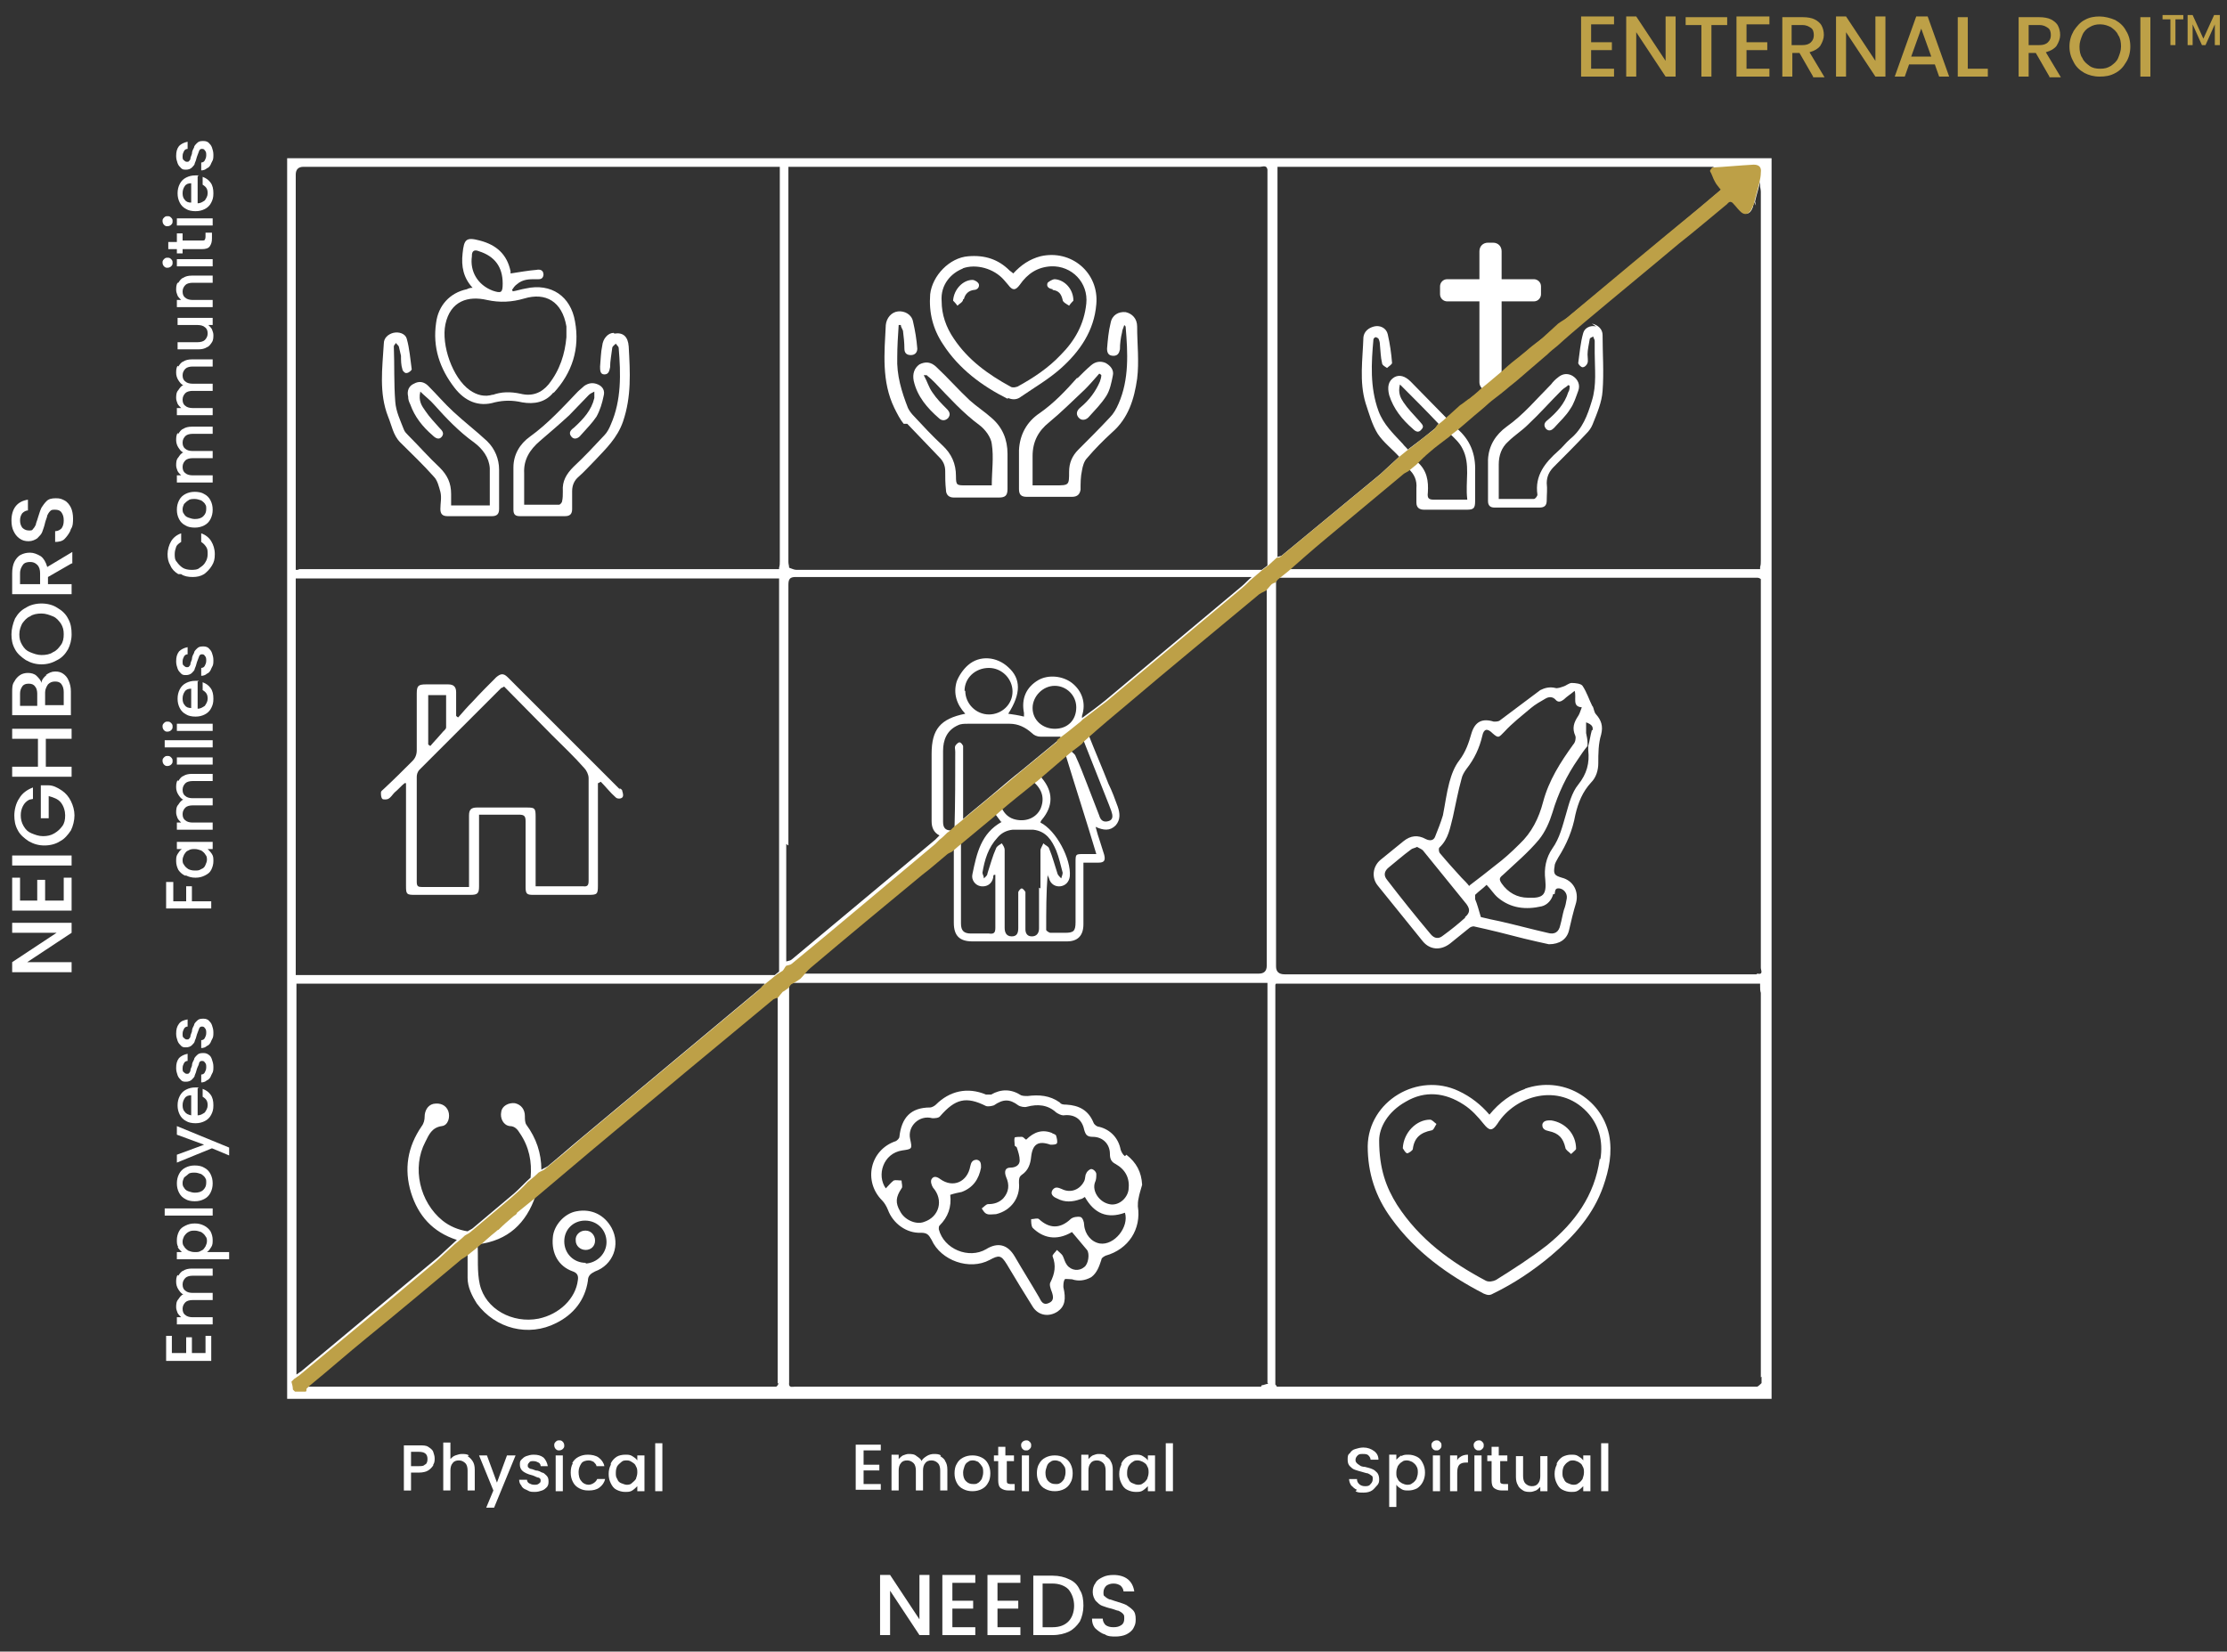 <?xml version="1.0" encoding="UTF-8"?>
<svg xmlns="http://www.w3.org/2000/svg" id="Layer_1" data-name="Layer 1" version="1.1" viewBox="0 0 311 230.7">
  <rect x="0" y="0" width="311" height="230.7" fill="#333333" stroke="none"/>
  <defs>
    <style>
      .cls-1 {
        fill: #bda047;
      }

      .cls-1, .cls-2 {
        stroke-width: 0px;
      }

      .cls-2 {
        fill: #fff;
      }
    </style>
  </defs>
  <g>
    <path class="cls-2" d="M129.8,228.4h-1.4l-4.1-6.2v6.2h-1.4v-8.4h1.4l4.1,6.2v-6.2h1.4v8.4Z"></path>
    <path class="cls-2" d="M133,221.2v2.4h2.9v1.1h-2.9v2.6h3.2v1.1h-4.6v-8.4h4.6v1.1h-3.2Z"></path>
    <path class="cls-2" d="M139.3,221.2v2.4h2.9v1.1h-2.9v2.6h3.2v1.1h-4.6v-8.4h4.6v1.1h-3.2Z"></path>
    <path class="cls-2" d="M149.3,220.6c.7.3,1.2.8,1.5,1.5.4.6.5,1.4.5,2.2s-.2,1.6-.5,2.2c-.4.6-.9,1.1-1.5,1.4s-1.4.5-2.3.5h-2.7v-8.3h2.7c.9,0,1.7.2,2.3.5ZM149.2,226.5c.5-.5.8-1.3.8-2.2s-.3-1.7-.8-2.3c-.5-.5-1.3-.8-2.2-.8h-1.4v6.1h1.4c1,0,1.7-.3,2.2-.8Z"></path>
    <path class="cls-2" d="M154,228.2c-.4-.2-.8-.5-1.1-.8-.3-.4-.4-.8-.4-1.3h1.5c0,.4.2.7.4.9.3.2.6.3,1.1.3s.8-.1,1.1-.3c.3-.2.4-.5.4-.9s0-.5-.2-.7c-.2-.2-.4-.3-.6-.4-.2,0-.6-.2-1-.3-.5-.1-1-.3-1.3-.4-.3-.1-.6-.4-.9-.7-.2-.3-.4-.7-.4-1.2s.1-.9.4-1.3c.2-.4.6-.6,1-.8.4-.2.9-.3,1.5-.3.8,0,1.5.2,2,.6.5.4.8,1,.9,1.7h-1.5c0-.3-.2-.6-.4-.8-.3-.2-.6-.3-1-.3s-.7.1-1,.3c-.2.2-.4.5-.4.9s0,.5.2.6c.2.2.4.3.6.4.2,0,.6.2,1,.3.6.2,1,.3,1.4.5.3.2.6.4.9.7s.4.7.4,1.3-.1.8-.3,1.2c-.2.4-.6.7-1,.9-.4.2-1,.3-1.5.3s-1.1,0-1.5-.3Z"></path>
  </g>
  <g>
    <path class="cls-2" d="M60.5,204.7c-.2.3-.4.5-.7.7-.3.2-.8.3-1.3.3h-1.1v2.5h-1v-6.3h2.2c.5,0,.9,0,1.2.2s.6.4.7.7.2.6.2.9,0,.6-.2.9ZM59.4,204.6c.2-.2.3-.4.3-.8,0-.7-.4-1-1.2-1h-1.1v2h1.1c.4,0,.7,0,.9-.3Z"></path>
    <path class="cls-2" d="M65.3,203.4c.3.2.5.4.7.7.2.3.3.7.3,1.2v2.9h-1v-2.8c0-.4-.1-.8-.3-1-.2-.2-.5-.4-.9-.4s-.7.1-.9.4c-.2.2-.3.6-.3,1v2.8h-1v-6.7h1v2.3c.2-.2.4-.4.7-.5.3-.1.6-.2.9-.2s.7,0,1,.2Z"></path>
    <path class="cls-2" d="M72,203.3l-3,7.3h-1.1l1-2.4-2-4.9h1.1l1.4,3.8,1.4-3.8h1.1Z"></path>
    <path class="cls-2" d="M73.5,208.1c-.3-.1-.6-.3-.7-.6-.2-.2-.3-.5-.3-.8h1.1c0,.2.1.4.3.5.2.1.4.2.7.2s.5,0,.7-.2c.2-.1.2-.3.2-.4s0-.3-.3-.4c-.2,0-.5-.2-.8-.3-.4-.1-.7-.2-.9-.3s-.4-.2-.6-.4c-.2-.2-.3-.5-.3-.8s0-.5.2-.7c.2-.2.4-.4.7-.5s.6-.2,1-.2c.6,0,1,.1,1.4.4.3.3.5.7.6,1.2h-1c0-.2-.1-.4-.3-.5-.2-.1-.4-.2-.7-.2s-.5,0-.6.2c-.1.1-.2.2-.2.4s0,.2.1.3c0,0,.2.2.4.2.1,0,.3.1.6.2.4,0,.7.2.9.3.2,0,.4.2.6.4.2.2.3.4.3.8,0,.3,0,.5-.2.8-.2.2-.4.4-.7.5-.3.1-.6.2-1,.2s-.7,0-1-.2Z"></path>
    <path class="cls-2" d="M77.6,202.4c-.1-.1-.2-.3-.2-.5s0-.3.2-.5.3-.2.5-.2.3,0,.5.2c.1.1.2.3.2.5s0,.3-.2.5c-.1.1-.3.2-.5.2s-.3,0-.5-.2ZM78.6,203.3v5h-1v-5h1Z"></path>
    <path class="cls-2" d="M79.9,204.4c.2-.4.5-.7.9-.9s.8-.3,1.3-.3,1.1.1,1.5.4.7.7.8,1.2h-1.1c0-.2-.2-.4-.4-.6-.2-.1-.4-.2-.7-.2s-.8.1-1,.4-.4.7-.4,1.2.1,1,.4,1.3c.2.3.6.5,1,.5s1-.3,1.2-.8h1.1c-.1.5-.4.9-.8,1.2s-.9.4-1.5.4-.9-.1-1.3-.3-.7-.5-.9-.9-.3-.8-.3-1.3.1-1,.3-1.3Z"></path>
    <path class="cls-2" d="M85.3,204.4c.2-.4.5-.7.8-.9s.8-.3,1.2-.3.7,0,1,.2.5.3.7.6v-.7h1v5h-1v-.7c-.2.2-.4.4-.7.6-.3.2-.6.2-1,.2s-.8-.1-1.2-.3c-.4-.2-.6-.5-.8-.9-.2-.4-.3-.8-.3-1.3s.1-.9.3-1.3ZM88.8,204.8c-.1-.3-.3-.4-.6-.6s-.5-.2-.7-.2-.5,0-.7.2-.4.3-.6.6c-.1.2-.2.5-.2.9s0,.6.2.9c.1.3.3.5.6.6s.5.2.7.2.5,0,.7-.2.4-.3.6-.6c.1-.3.2-.6.2-.9s0-.6-.2-.9Z"></path>
    <path class="cls-2" d="M92.5,201.6v6.7h-1v-6.7h1Z"></path>
    <path class="cls-2" d="M120.6,202.8v1.8h2.2v.8h-2.2v1.9h2.4v.8h-3.5v-6.3h3.5v.8h-2.4Z"></path>
    <path class="cls-2" d="M131.3,203.4c.3.2.6.4.7.7.2.3.3.7.3,1.2v2.9h-1v-2.8c0-.4-.1-.8-.3-1-.2-.2-.5-.4-.9-.4s-.7.1-.9.4c-.2.2-.3.6-.3,1v2.8h-1v-2.8c0-.4-.1-.8-.3-1-.2-.2-.5-.4-.9-.4s-.7.1-.9.4c-.2.2-.3.6-.3,1v2.8h-1v-5h1v.6c.2-.2.4-.4.6-.5.3-.1.5-.2.8-.2s.8,0,1.1.3c.3.2.6.4.7.7.1-.3.4-.5.7-.7.3-.2.7-.3,1-.3s.7,0,1,.2Z"></path>
    <path class="cls-2" d="M134.5,208c-.4-.2-.7-.5-.9-.9s-.3-.8-.3-1.3.1-1,.3-1.3c.2-.4.5-.7.9-.9s.8-.3,1.3-.3.9.1,1.3.3.7.5.9.9c.2.4.3.8.3,1.3s-.1,1-.3,1.3c-.2.4-.5.7-.9.9-.4.2-.8.3-1.3.3s-.9-.1-1.3-.3ZM136.5,207.2c.2-.1.4-.3.6-.6.1-.3.2-.6.2-.9s0-.7-.2-.9c-.1-.2-.3-.4-.5-.6-.2-.1-.5-.2-.7-.2s-.5,0-.7.2c-.2.1-.4.3-.5.6s-.2.6-.2.9c0,.5.1.9.4,1.2.3.3.6.4,1,.4s.5,0,.7-.2Z"></path>
    <path class="cls-2" d="M140.6,204.1v2.7c0,.2,0,.3.1.4,0,0,.2.1.4.1h.6v.9h-.8c-.5,0-.8-.1-1.1-.3s-.4-.6-.4-1.1v-2.7h-.6v-.8h.6v-1.2h1v1.2h1.2v.8h-1.2Z"></path>
    <path class="cls-2" d="M142.8,202.4c-.1-.1-.2-.3-.2-.5s0-.3.2-.5c.1-.1.3-.2.5-.2s.3,0,.5.2.2.3.2.5,0,.3-.2.5-.3.2-.5.2-.3,0-.5-.2ZM143.7,203.3v5h-1v-5h1Z"></path>
    <path class="cls-2" d="M146,208c-.4-.2-.7-.5-.9-.9s-.3-.8-.3-1.3.1-1,.3-1.3c.2-.4.5-.7.9-.9s.8-.3,1.3-.3.9.1,1.3.3.7.5.9.9c.2.4.3.8.3,1.3s-.1,1-.3,1.3c-.2.4-.5.7-.9.9-.4.2-.8.3-1.3.3s-.9-.1-1.3-.3ZM148,207.2c.2-.1.4-.3.6-.6.1-.3.2-.6.2-.9s0-.7-.2-.9c-.1-.2-.3-.4-.5-.6-.2-.1-.5-.2-.7-.2s-.5,0-.7.2c-.2.1-.4.3-.5.6s-.2.6-.2.9c0,.5.1.9.4,1.2.3.3.6.4,1,.4s.5,0,.7-.2Z"></path>
    <path class="cls-2" d="M154.4,203.4c.3.2.6.4.7.7.2.3.3.7.3,1.2v2.9h-1v-2.8c0-.4-.1-.8-.3-1-.2-.2-.5-.4-.9-.4s-.7.1-.9.4c-.2.2-.3.6-.3,1v2.8h-1v-5h1v.6c.2-.2.4-.4.6-.5.3-.1.5-.2.8-.2s.7,0,1,.2Z"></path>
    <path class="cls-2" d="M156.6,204.4c.2-.4.5-.7.8-.9.4-.2.8-.3,1.2-.3s.7,0,1,.2.5.3.7.6v-.7h1v5h-1v-.7c-.2.2-.4.4-.7.6-.3.2-.6.2-1,.2s-.8-.1-1.2-.3c-.4-.2-.6-.5-.8-.9-.2-.4-.3-.8-.3-1.3s.1-.9.3-1.3ZM160.2,204.8c-.1-.3-.3-.4-.6-.6-.2-.1-.5-.2-.7-.2s-.5,0-.7.2c-.2.1-.4.3-.6.6-.1.2-.2.5-.2.9s0,.6.2.9c.1.3.3.5.6.6.2.1.5.2.7.2s.5,0,.7-.2c.2-.1.4-.3.6-.6.1-.3.2-.6.2-.9s0-.6-.2-.9Z"></path>
    <path class="cls-2" d="M163.8,201.6v6.7h-1v-6.7h1Z"></path>
    <path class="cls-2" d="M189.5,208.1c-.3-.1-.6-.4-.8-.6-.2-.3-.3-.6-.3-.9h1.1c0,.3.1.5.3.7.2.2.5.3.8.3s.6,0,.8-.3c.2-.2.3-.4.3-.7s0-.4-.2-.5c-.1-.1-.3-.2-.5-.3-.2,0-.4-.1-.8-.2-.4-.1-.7-.2-1-.3-.3-.1-.5-.3-.7-.5-.2-.2-.3-.5-.3-.9s0-.7.3-.9c.2-.3.4-.5.8-.6.3-.1.7-.2,1.1-.2.6,0,1.1.2,1.5.5.4.3.6.7.6,1.2h-1.1c0-.2-.1-.4-.3-.6s-.5-.2-.8-.2-.5,0-.7.2c-.2.2-.3.4-.3.6s0,.3.2.5.3.2.4.3.4.2.7.2c.4.1.8.2,1,.3.3.1.5.3.7.5.2.2.3.6.3.9s0,.6-.3.9-.4.5-.7.7-.7.3-1.2.3-.8,0-1.1-.2Z"></path>
    <path class="cls-2" d="M195.7,203.4c.3-.2.6-.2,1-.2s.8.1,1.2.3c.4.2.6.5.8.9s.3.8.3,1.3-.1.9-.3,1.3c-.2.4-.5.7-.8.9-.4.2-.8.3-1.2.3s-.7,0-1-.2-.5-.3-.7-.6v3.1h-1v-7.3h1v.7c.2-.2.4-.4.7-.6ZM197.8,204.8c-.1-.2-.3-.4-.6-.6-.2-.1-.5-.2-.7-.2s-.5,0-.7.2c-.2.1-.4.3-.6.6-.1.3-.2.5-.2.9s0,.6.2.9c.1.3.3.4.6.6.2.1.5.2.7.2s.5,0,.7-.2c.2-.1.4-.3.6-.6.1-.3.2-.6.2-.9s0-.6-.2-.9Z"></path>
    <path class="cls-2" d="M200.1,202.4c-.1-.1-.2-.3-.2-.5s0-.3.2-.5c.1-.1.3-.2.5-.2s.3,0,.5.2.2.3.2.5,0,.3-.2.5-.3.2-.5.2-.3,0-.5-.2ZM201.1,203.3v5h-1v-5h1Z"></path>
    <path class="cls-2" d="M204.1,203.4c.2-.1.5-.2.9-.2v1.1h-.3c-.4,0-.7.1-.9.3s-.3.6-.3,1.1v2.6h-1v-5h1v.7c.1-.3.3-.4.6-.6Z"></path>
    <path class="cls-2" d="M206,202.4c-.1-.1-.2-.3-.2-.5s0-.3.2-.5c.1-.1.3-.2.5-.2s.3,0,.5.2.2.3.2.5,0,.3-.2.5-.3.2-.5.2-.3,0-.5-.2ZM206.9,203.3v5h-1v-5h1Z"></path>
    <path class="cls-2" d="M209.5,204.1v2.7c0,.2,0,.3.1.4,0,0,.2.1.4.1h.6v.9h-.8c-.5,0-.8-.1-1.1-.3s-.4-.6-.4-1.1v-2.7h-.6v-.8h.6v-1.2h1v1.2h1.2v.8h-1.2Z"></path>
    <path class="cls-2" d="M216.1,203.3v5h-1v-.6c-.2.2-.4.4-.6.5-.3.1-.5.2-.8.2s-.7,0-1-.2c-.3-.2-.6-.4-.7-.7-.2-.3-.3-.7-.3-1.2v-2.9h1v2.8c0,.4.1.8.3,1,.2.2.5.4.9.4s.7-.1.9-.4c.2-.2.3-.6.3-1v-2.8h1Z"></path>
    <path class="cls-2" d="M217.4,204.4c.2-.4.5-.7.8-.9.4-.2.8-.3,1.2-.3s.7,0,1,.2.5.3.7.6v-.7h1v5h-1v-.7c-.2.2-.4.4-.7.6-.3.2-.6.2-1,.2s-.8-.1-1.2-.3c-.4-.2-.6-.5-.8-.9-.2-.4-.3-.8-.3-1.3s.1-.9.3-1.3ZM221,204.8c-.1-.3-.3-.4-.6-.6-.2-.1-.5-.2-.7-.2s-.5,0-.7.2c-.2.1-.4.3-.6.6-.1.2-.2.5-.2.9s0,.6.2.9c.1.3.3.5.6.6.2.1.5.2.7.2s.5,0,.7-.2c.2-.1.4-.3.6-.6.1-.3.2-.6.2-.9s0-.6-.2-.9Z"></path>
    <path class="cls-2" d="M224.6,201.6v6.7h-1v-6.7h1Z"></path>
  </g>
  <g>
    <path class="cls-2" d="M126.7,59.2c1.5,1.6,3,3.1,4.5,4.7.5.5.8,1.1.8,1.9,0,.9,0,1.7.1,2.6,0,.7.4,1.1,1.1,1.1,2.1,0,4.2,0,6.3,0,.9,0,1.2-.3,1.2-1.2,0-1.6,0-3.3,0-4.9,0-2-.7-3.7-2.2-5-1-.9-2.1-1.6-3.1-2.5-1.6-1.5-3-3.1-4.6-4.6-.8-.8-1.6-.8-2.4-.4-.7.5-1,1.3-.8,2.3.5,2.2,1.9,3.8,3.5,5.2.4.4.9.4,1.3,0,.4-.5.2-.9-.2-1.3-.7-.7-1.4-1.4-2-2.3-.5-.7-.7-1.5-1.2-2.4.4,0,.5,0,.5.1.4.3.7.6,1.1,1,2,2.1,3.9,4.2,6.2,5.9.8.6,1.6,1.7,1.7,2.6.3,1.9,0,3.8,0,5.8-1.2,0-2.4,0-3.6,0-1.3,0-1.4,0-1.4-1.3,0-1.7-.6-3.1-1.9-4.3-1.4-1.3-2.7-2.7-4-4.1-.3-.3-.6-.7-.8-1.1-.9-2.3-1.6-4.6-1.5-7.1,0-1.5.1-3,.2-4.5.1,0,.2,0,.3,0,0,.3.2.5.3.8.1.8.2,1.7.2,2.5,0,.6.3.9.9.9.6,0,.9-.4.9-.9-.1-1.3-.3-2.5-.6-3.8-.2-1-1.2-1.5-2.1-1.4-.9.1-1.6.9-1.7,1.9-.2,3.9-.6,7.9,1.2,11.6.4.8.8,1.6,1.3,2.2Z"></path>
    <path class="cls-2" d="M150.4,52.8c-1.6,1.8-3.2,3.5-5.2,4.9-1.8,1.2-2.8,3-2.9,5.2,0,1.8,0,3.6,0,5.4,0,.8.3,1.1,1.1,1.1,2.1,0,4.2,0,6.3,0,.8,0,1.1-.4,1.2-1,0-.9,0-1.8.2-2.7.1-.6.3-1.3.7-1.7,1.1-1.3,2.3-2.5,3.5-3.6,2.3-2,3.1-4.7,3.5-7.5.3-2.4,0-4.9,0-7.3,0-1.1-.7-1.8-1.6-2-1-.1-1.9.4-2.1,1.5-.3,1.2-.4,2.4-.5,3.6,0,.6.2,1,.9,1,.6,0,.8-.4.9-.9,0-.8.1-1.6.3-2.4,0-.3.2-.6.3-1,.2.2.2.2.2.3.3,3.6.5,7.3-1,10.7-.3.7-.7,1.4-1.2,1.9-1.4,1.5-2.9,3-4.4,4.5-.9.9-1.3,1.9-1.3,3.1,0,1.9,0,1.9-2,1.9h-3.1c0-1.5,0-2.8,0-4.1,0-2,.8-3.5,2.3-4.7,1.7-1.4,3.3-3,5-4.6.7-.7,1.3-1.4,2-2.2.1,0,.2.1.3.2,0,.3-.1.6-.2.9-.6,1.4-1.5,2.6-2.7,3.6-.5.4-.7.9-.3,1.4.4.5,1,.4,1.4,0,.9-1,1.8-1.9,2.5-3,.5-.8.7-1.8.9-2.8.2-.8-.3-1.4-1-1.8-.7-.3-1.4-.2-2,.3-.7.6-1.3,1.2-1.9,1.8Z"></path>
    <path class="cls-2" d="M147,40.5c.8.1,1.2.5,1.4,1.4,0,.3.6.6.9.8.2-.3.5-.6.6-.7,0-1.6-1.2-2.9-2.6-3-.3,0-.8.3-1,.5-.2.5.1.8.7.9Z"></path>
    <path class="cls-2" d="M85.7,46.5c-.8,0-1.5.8-1.6,1.8-.2.9-.2,1.9-.3,2.9,0,.5,0,1.1.6,1.1.6,0,.7-.5.8-1,0-.9.2-1.8.3-2.7,0-.2.3-.4.5-.6.1.2.4.4.4.6.3,3.6.4,7.3-1.1,10.7-.2.5-.5,1.1-.9,1.5-1.4,1.5-2.8,3-4.3,4.4-1,1-1.6,2-1.5,3.4,0,.5,0,1-.1,1.4,0,.2-.3.5-.4.5-1.6,0-3.3,0-4.9,0,0-1.6,0-3,0-4.4-.1-1.9.8-3.3,2.2-4.5,1.4-1.2,2.8-2.4,4.1-3.6.9-.9,1.8-1.9,2.7-2.8.2-.2.4-.3.8-.5,0,.4,0,.7,0,.9-.4,1.7-1.5,2.9-2.8,4.1-.4.3-.9.7-.4,1.3.4.5,1,.2,1.3-.2.8-.9,1.6-1.7,2.2-2.6.5-.9.8-1.9,1-2.9.2-.7-.1-1.3-.8-1.6-.7-.3-1.3-.2-1.9.2-.3.3-.6.5-.9.8-2.1,2.2-4.2,4.5-6.7,6.3-1.4,1-2.3,2.5-2.3,4.3,0,2,0,4,0,5.9,0,.7.3.9.9.9,2.1,0,4.2,0,6.3,0,.7,0,1-.3,1-1,0-.8,0-1.7,0-2.5,0-.8.3-1.5.9-2,.8-.7,1.5-1.5,2.3-2.3,1.5-1.6,3.1-3.1,3.9-5.4,1.2-3.5,1-6.9.8-10.5-.1-1.4-.8-2-2-1.8Z"></path>
    <path class="cls-2" d="M140.8,55.6c.7.3,1.3.2,1.8-.2,1.9-1.3,3.8-2.4,5.5-3.9,2.7-2.4,4.7-5.3,5-9,.4-4.4-3.5-7.7-7.8-6.7-1.5.4-2.7,1.2-3.8,2.4-.2-.2-.4-.3-.5-.4-1.6-1.6-3.5-2.2-5.8-2-2.6.2-5,2.7-5.3,5.3-.2,2.6.4,4.9,1.8,7,2.2,3.4,5.4,5.8,9,7.6ZM134.4,37.5c1.9-.7,4.4,0,5.8,1.6.2.2.4.5.6.7.6.8,1,.8,1.6,0,1.1-1.6,2.5-2.5,4.4-2.6,2.9-.1,5.2,2.3,4.9,5.2-.3,2.9-1.6,5.2-3.6,7.2-1.7,1.8-3.8,3.2-6,4.4-.3.1-.7.2-1,0-3.1-1.7-5.9-3.7-7.9-6.7-1.1-1.6-1.7-3.4-1.7-5.2-.2-2.4,1.4-4,3-4.6Z"></path>
    <path class="cls-2" d="M86.6,110.3c-5.2-5.2-10.5-10.5-15.7-15.7-.6-.6-1-.5-1.6,0-1.1,1.1-2.2,2.2-3.3,3.4-.7.7-1.3,1.4-2,2.2-.1,0-.2-.1-.3-.2,0-1.1,0-2.2,0-3.3,0-.7-.3-1.1-1.1-1.1-1,0-2,0-3.1,0-1.1,0-1.3.2-1.3,1.3,0,2.6,0,5.3,0,7.9,0,.6-.2,1.1-.6,1.5-1.3,1.3-2.6,2.6-4,3.9-.2.2-.4.3-.4.5,0,.3,0,.7.2.9.1.1.6.1.8,0,.4-.2.6-.6.9-.9.5-.4.9-.9,1.4-1.3,0,0,.1,0,.2,0v.9c0,4.5,0,9,0,13.5,0,1.1.1,1.2,1.2,1.2,2.6,0,5.2,0,7.8,0,1,0,1.2-.2,1.2-1.2,0-3,0-6,0-9,0-.3,0-.6,0-1,1.9,0,3.8,0,5.6,0,.7,0,.9.2.9.9,0,3.1,0,6.1,0,9.2,0,1,.2,1.1,1.1,1.1,2.6,0,5.1,0,7.7,0,1.2,0,1.3-.1,1.3-1.3,0-4.5,0-8.9,0-13.4v-.9c.1,0,.2-.1.4-.2.7.7,1.3,1.5,2.1,2.2.2.2.7.2.9,0,.2-.2.1-.6,0-.9,0-.2-.2-.3-.4-.4ZM59.8,97.1h2.5c0,1.5,0,3,0,4.5,0,.3-.4.5-.6.8-.5.6-1.1,1.2-1.6,1.8,0,0-.2-.1-.3-.2v-6.9ZM81.4,123.8c-1.9,0-3.8,0-5.8,0-.2,0-.4,0-.8,0v-.9c0-2.9,0-5.9,0-8.8,0-1.2-.1-1.3-1.2-1.3-2.3,0-4.7,0-7,0-.8,0-1.1.3-1.1,1.1,0,3,0,6,0,9,0,.3,0,.6,0,1-1.1,0-2.2,0-3.2,0-1.1,0-2.3,0-3.4,0-.5,0-.7-.1-.7-.7,0-4.9,0-9.8,0-14.7,0-.3.1-.7.4-1,3.8-3.8,7.6-7.6,11.4-11.4,0,0,.1,0,.4-.2,2.3,2.3,4.5,4.6,6.7,6.8,1.5,1.5,3.1,3,4.5,4.6.3.3.6.9.6,1.4,0,4.8,0,9.6,0,14.3,0,.6-.1.9-.8.8Z"></path>
    <path class="cls-2" d="M81.7,171.9c-.7,0-1.4.6-1.3,1.4,0,.7.6,1.3,1.4,1.3.7,0,1.3-.5,1.3-1.3,0-.8-.6-1.4-1.3-1.4Z"></path>
    <path class="cls-2" d="M77.3,54.9c2.6-2.8,3.7-6.2,3-10-.6-3.5-3.3-5.4-6.9-4.6-.6.1-1.2.3-1.8.4,0,0,0-.1-.1-.2.2-.3.4-.6.7-.8.8-.7,1.7-.7,2.6-.7.5,0,1,.1,1.1-.6,0-.7-.5-.8-1-.7-1.2.1-2.3.3-3.6.5,0,0,0-.1,0-.3-.5-2.4-2-3.7-4.3-4.3-1.9-.5-2.2-.2-2.4,1.8-.2,1.8.1,3.4,1.4,4.8-.4,0-.6.1-.8.2-2.4.5-4,2.3-4.3,4.7-.5,3.4.5,6.4,2.6,9.1,1.4,1.8,3.3,2.7,5.6,2,1.3-.3,2.5-.3,3.8,0,1.7.3,3.3,0,4.4-1.4ZM65.9,35.7c0-.6.3-.9,1-.6,2.2.7,3.3,2.2,3.3,4.5,0,1.3-.2,1.4-1.4,1-2.1-.8-3.2-2.7-2.9-4.8ZM68.9,55.1c-1.2.4-2.3.1-3.3-.6-2.4-1.7-4-6.3-3.4-9.2.7-3.3,3.2-4,5.8-3.4,1.8.4,3.5.3,5.2-.2,3-.9,5.3.4,5.9,3.9,0,.4,0,.8,0,1.5-.2,2.3-.9,4.6-2.5,6.6-1,1.2-2.3,1.7-3.9,1.3-1.4-.3-2.7-.3-4,.2Z"></path>
    <path class="cls-2" d="M222.9,45.6c-.8-.2-1.6.2-1.8.9-.4,1.4-.5,2.8-.7,4.2,0,.2.4.6.6.6.3,0,.6-.3.7-.6.1-.3,0-.8,0-1.2,0-.7.2-1.4.3-2.1,0-.2.3-.3.5-.4,0,.2.2.4.2.6,0,.6,0,1.1,0,1.7,0,2.2.3,4.5-.4,6.7-.6,2-1.3,3.9-3,5.3-.6.5-1.1,1.2-1.7,1.7-1.8,1.6-3.3,3.4-2.9,6.1,0,.2-.3.6-.5.6-1.6,0-3.2,0-4.9,0,0-1.7,0-3.2,0-4.8,0-1.3.4-2.4,1.3-3.2.9-.9,1.9-1.5,2.8-2.4,1.6-1.5,3.1-3.2,4.7-4.8.3-.3.6-.4.9-.7,0,0,.1,0,.2.1,0,.3,0,.6-.2.9-.5,1.6-1.6,2.8-2.9,3.9-.4.3-.6.7-.2,1.2.4.4.8.2,1.1-.1.8-.9,1.7-1.7,2.3-2.7.5-.7.8-1.7,1.1-2.5.3-.8,0-1.6-.8-2.1-.7-.4-1.4-.3-2,.2-.4.3-.7.6-1,1-2,2-3.8,4.2-6.2,5.9-1.5,1.1-2.5,2.6-2.6,4.6,0,1.9,0,3.9,0,5.8,0,.6.3.9.9.9,2.1,0,4.2,0,6.3,0,.7,0,1-.3,1-1,0-.8.1-1.6,0-2.4,0-1,.4-1.7,1-2.3,1.5-1.5,3-3,4.5-4.6.4-.4.7-.8.9-1.3.6-1.5,1.3-3.1,1.4-4.7.2-2.6,0-5.2,0-7.8,0-.8-.6-1.4-1.5-1.6Z"></path>
    <path class="cls-2" d="M222.4,98.7c-.5-1-.8-2-1.4-2.9-.2-.3-1-.4-1.5-.4-.4,0-.8.4-1.2.5-.3.1-.8.3-1.1.2-.8-.2-1.5,0-2.1.3-1.9,1.4-3.7,2.8-5.6,4.2-.2.2-.6.2-.9.2-1.6-.5-2.6,0-3.1,1.6-.4,1.4-.8,2.6-1.7,3.8-.7.9-1.1,2-1.4,3.1-.4,1.5-.6,3.1-.9,4.6-.3,1-.7,2-1.1,3-.2.5-.7.6-1.3.3-1.1-.6-2.1-.5-3.1.3-1.1.9-2.1,1.7-3.2,2.6-1.1.9-1.3,2.5-.4,3.6,2.1,2.6,4.2,5.2,6.3,7.8,1,1.2,2.5,1.3,3.8.3.9-.7,1.7-1.4,2.6-2.1.2-.2.5-.3.7-.3,2.3.5,4.7,1.1,7,1.7,1.3.3,2.5.6,3.5.8,1.5,0,2.5-.7,2.8-1.9.3-1.3.6-2.6,1-3.9.4-1.6-.4-3.1-2-3.5-1-.3-1.2-.5-1-1.6,0-.4.3-.8.5-1.2,1.2-1.9,2-3.8,2.4-6,.4-1.7,1-3.2,2.2-4.5.7-.7,1-1.7,1-2.7,0-1.3,0-2.7.4-4,.3-1.2,0-2-.7-2.8-.3-.3-.3-.8-.5-1.2ZM204.6,128.2c-1,.9-2,1.7-3.1,2.5-.6.5-1.2.4-1.7-.2-2.1-2.5-4.1-5-6.1-7.6-.5-.6-.4-1.2.2-1.7,1-.8,2-1.7,3.1-2.5.2-.2.5-.2.9-.4.3.2.7.3.9.6,2,2.5,4,4.9,6,7.4.5.7.5,1.2-.2,1.8ZM205.2,123.8c-.3-.4-.7-.8-1.1-1.2-1-1.1-2-2.2-3-3.4-.2-.2-.2-.7-.1-.8,1.3-1.2,1.5-2.8,1.9-4.3.4-1.8.7-3.5,1.2-5.3.1-.5.4-1,.7-1.4,1.1-1.4,1.8-2.9,2.2-4.6.2-1,.7-1.1,1.4-.4.9.8.9.6,1.7-.2,1.1-1.2,2.4-2.2,3.7-3.3.6-.5,1.3-.9,2-1.3.5-.3,1-.3,1.4.1.4.5.8.3,1.2,0,.4-.4.9-.7,1.5-1.2.3,1-.4,2.2,1,2.3-.2.5-.3.9-.5,1.2-.6.9-.9,1.7-.4,2.8.1.3,0,.9-.3,1.2-1.8,2.5-3.4,5-4.2,8-.6,2.3-1.6,4.3-3.3,5.9-1.1,1.1-2.2,2.1-3.4,3-1.1.9-2.3,1.8-3.6,2.8ZM217.1,124.9c.1-.4,0-.9.7-.8.6.1,1.1.7,1,1.4-.1.6-.2,1.1-.4,1.6-.2.7-.3,1.4-.5,2.1-.2,1-.8,1.4-1.8,1.1-2.2-.5-4.4-1.1-6.6-1.6-1-.2-1.9-.4-2.7-.6-.3-1-.5-1.8-.8-2.5,0-.2,0-.5,0-.6.5-.5,1.1-.9,1.6-1.4.6.6,1,1.3,1.6,1.8,1.8,1.5,3.9,1.7,6.1,1.2.8-.2,1.4-.9,1.6-1.7ZM222.3,102c-.2.7-.3,1.5-.5,2.2,0,.2,0,.4,0,.6.2,1.8-.2,3.3-1.4,4.8-.9,1.1-1.3,2.7-1.7,4.1-.5,1.7-.9,3.4-1.9,4.8-.9,1.3-1.2,2.8-1,4.4.2,2.1-.3,2.6-2.4,2.5-1.5,0-2.8-.7-3.7-2-.4-.6-.3-.8.2-1.2,1.7-1.6,3.5-3.1,5-4.9.9-1.1,1.5-2.5,1.9-3.8.8-2.7,2-5.2,3.6-7.5.4-.6.8-1.2,1.3-1.8,0-.1,0-.2,0-.4h0c0-.5-.1-.9-.2-1.4,0-.5,0-.9,0-1.5.8.3,1,.6.9,1.1Z"></path>
    <path class="cls-2" d="M147,158.3c-1.4-.6-2.6-.2-3.7.9-.3-.2-.4-.4-.6-.4-.3,0-.9,0-1,.1-.1.3,0,.7,0,1.1,0,.1.3.2.3.3.2.6.4,1.2.4,1.8,0,.6-.5,1-1.3,1-.7,0-.9.5-.6,1.3.5,1.1.4,2.1-.4,3-.6.6-1.3.8-2.1.8-.3,0-.6.4-.9.6.2.3.4.7.8.8.3.1.8,0,1.2,0,2.1-.5,3.4-2.3,3.2-4.4,0-.5,0-.8.4-1.1.9-.6,1.2-1.5,1.3-2.5.2-1.8,1-2.3,2.7-1.7.3,0,.8,0,.9-.2.1-.2,0-.7-.1-1,0-.2-.3-.3-.6-.4Z"></path>
    <path class="cls-2" d="M68,61.6c-1.5-1.4-3.2-2.7-4.7-4.1-1.2-1.1-2.3-2.4-3.5-3.6-.6-.6-1.3-.7-2-.3-.7.3-1,1-.8,1.8,0,.4.1.7.3,1.1.6,1.7,1.7,3.1,3.1,4.3.4.4.9.7,1.3.2.4-.5,0-.9-.3-1.2-.7-.8-1.4-1.5-2-2.4-.5-.7-1-1.4-.7-2.7.7.7,1.4,1.2,1.9,1.8,1.7,1.9,3.5,3.8,5.6,5.3,1.2.9,2.1,2.1,2.2,3.6,0,1.7,0,3.4,0,5.2h-5.4c0-.6,0-1.1,0-1.6,0-1.5-.5-2.6-1.6-3.7-1.5-1.4-2.9-3-4.4-4.5-.2-.2-.5-.5-.6-.8-.5-1.3-1.1-2.5-1.2-3.9-.2-2.5-.1-5.1-.2-7.7,0-.2.2-.3.3-.5.1.2.3.3.4.5.1.4.2.9.3,1.3,0,.6,0,1.3.2,1.9,0,.2.4.6.6.5.3,0,.7-.4.7-.5-.2-1.4-.3-2.9-.7-4.3-.2-.7-1.1-1-1.9-.8-.7.2-1.3.7-1.3,1.5-.2,3.4-.7,6.9.6,10.2.5,1.2.7,2.6,1.7,3.6,1.6,1.6,3.2,3.1,4.7,4.8.5.5.7,1.4.9,2.1.2.8,0,1.6,0,2.4,0,.7.3,1,1,1,2.1,0,4.1,0,6.2,0,.7,0,1-.3,1-1,0-1.8,0-3.7,0-5.5,0-1.5-.6-2.9-1.6-3.9Z"></path>
    <path class="cls-2" d="M134.6,41.8c.2-.8.7-1.2,1.4-1.3.5,0,.8-.4.7-.8-.1-.3-.6-.6-.9-.6-1.3,0-2.6,1.3-2.7,2.9.1.1.4.4.6.7.3-.3.8-.5.8-.9Z"></path>
    <path class="cls-2" d="M178.3,137.6s0,0,0,0c0,0,0,0-.1,0,0,0,0,0,.1,0h0Z"></path>
    <path class="cls-2" d="M216.6,156.5c-.5,0-1,0-1.2.5-.1.7.4.9.9,1,1.4.3,2,1,2.3,2.3,0,.3.5.6.8.9.3-.3.6-.5.7-.7,0-2.1-1.5-3.7-3.5-4Z"></path>
    <path class="cls-2" d="M178.3,137.4h0s0,0,0,.1c0,0,0,0,0-.1Z"></path>
    <path class="cls-2" d="M195.9,160.4c.1.1.3.6.6.7.2,0,.8-.4.8-.6.2-1.6,1.1-2.3,2.6-2.6.3,0,.5-.6.7-.9-.3-.2-.6-.6-.9-.6-1.9,0-3.7,1.8-3.8,4Z"></path>
    <path class="cls-2" d="M157.1,161.5c-.3-.2-.5-.6-.6-.9-.3-1.6-1.4-2.8-3-3.2-.3,0-.7-.3-.8-.6-.7-1.7-2-2.4-3.8-2.5-.3,0-.7,0-.9-.3-1.4-1-2.9-1.1-4.5-.9-.3,0-.6,0-.9-.1-1.4-.9-2.8-.9-4.2-.1-.2,0-.5,0-.7,0-2.6-1.1-5.1-.5-7,1.4-.2.2-.6.4-.8.4-2.7,0-4,1.4-4.3,4.1,0,.2-.3.5-.5.6-3.6,1.2-4.6,5.6-1.9,8.3.3.3.6.8.8,1.3.7,1.9,2.6,3.3,4.6,3.2.9,0,1.1.3,1.5,1,1.3,2.9,5.3,4.3,8.1,2.8,1.3-.7,1.6-.7,2.4.6,1.2,2,2.4,4,3.6,5.9.8,1.3,2.3,1.5,3.5.7,1-.7,1.2-1.7.8-3.4,0-.4,0-.8.2-1.1,0-.1.7,0,1,0,.9.3,1.8.2,2.7-.3.8-.6,1.1-1.5,1.4-2.4,0-.3.4-.5.6-.6,3.2-.9,5-3.7,4.5-6.9,0-.3,0-.7.1-1.1.1-.6.3-1.2.5-1.9-.1-1.8-.8-3.1-2.2-4.2ZM157.6,166.2c-.2,1.3-1.5,2.3-2.7,2-1.4-.3-2.4-1.8-2-3,.2-.4.2-.8.2-1.2,0-.3-.4-.7-.7-.7-.2,0-.6.3-.7.6-.2.3-.1.7-.3,1.1-.6,1.2-1.9,1.7-3.1,1.1-.5-.2-.9-.4-1.3.1-.4.6.1,1,.6,1.2,1.1.6,2.2.5,3.3.1.2,0,.4-.2.6-.3,1.3,2.3,3.1,3.1,5.6,2.2.6,2-1.5,4.6-3.5,4.3-1.2-.2-2.1-1.3-2.2-2.6,0-.4-.2-1-.5-1.1-.4-.1-1.1,0-1.4.3-1.5,1.4-3,1.3-4.4,0-.2-.2-.7,0-1.1,0,0,.4,0,.9.2,1.2,1.4,1.4,3.3,1.9,5.5.6.7.8,1.4,1.7,2.1,2.5.4.5.2,2-.4,2.4-.7.6-1.8.5-2.4-.3-.3-.4-.4-.9-.6-1.3-.2-.3-.5-.5-.8-.8-.2.3-.7.7-.6.9.5,1.3.3,2.4-.3,3.6-.2.3,0,.9.2,1.4.2.6.3,1.2-.4,1.5-.8.4-1.1-.2-1.4-.8-1.1-1.9-2.3-3.8-3.4-5.7-1-1.7-2.4-2-4-1-2.4,1.4-5.9,0-6.6-2.8,0-.2,0-.4.1-.5,1.2-1.2,1.7-2.6,1.5-4.3.6-.2,1.1-.3,1.6-.4,1.6-.6,2.4-1.8,2.7-3.4,0-.5,0-1-.6-1.1-.6,0-.8.4-.9.9-.4,2.2-2.4,3.1-4.2,1.8-.4-.3-.9-.5-1.2,0-.2.3,0,.9.2,1.2,1.5,1.7.9,4.1-1.3,4.8-1.1.4-2.7-.3-3.3-1.5-.7-1.2-.6-2,.2-3.2.2-.2,0-.7,0-1.1-.4,0-.8-.1-1.1,0-.4.3-.7.7-1.1,1.1-1.3-1.8-.4-4.9,2.3-5.3,1.4-.2,1.4-.2,1.1-1.6-.4-1.8,1.3-3.4,3.1-2.9.3,0,.9,0,1.1-.3,2.1-2.4,3.6-2.8,6.4-1.4.3.1.8,0,1.1-.1,1.3-.9,2.2-.9,3.4,0,.3.2.9.3,1.2.2,1.5-.4,2.9-.3,4.1.8.3.2.7.4,1,.4,1.5-.2,2.6.5,2.9,2,.2.7.4,1,1.2,1,1.4,0,2.4,1,2.4,2.4,0,.7.2,1.1.8,1.4,1.4.8,2,2,1.8,3.6Z"></path>
    <path class="cls-2" d="M213,152.1c-2,.7-3.6,1.9-5,3.6-1.2-1.4-2.6-2.5-4.3-3.3-5.7-2.7-12.6,1.4-12.7,7.7,0,3.8,1.1,7.1,3.3,10.1,3.4,4.7,7.9,7.9,12.9,10.5.5.2.8.3,1.3,0,2.9-1.4,5.6-3.2,8.1-5.3,3.2-2.7,5.9-5.7,7.3-9.7.8-2.3,1.3-4.7.8-7.2-1.1-5.1-6.5-8.3-11.8-6.4ZM223.4,161.9c-.7,5.1-3.5,8.9-7.3,12-2.3,1.8-4.8,3.4-7.2,4.9-.4.2-1,.3-1.4.1-4.9-2.6-9.3-5.8-12.4-10.6-1.5-2.4-2.5-5-2.5-9,0-1.8,1.2-4,3.7-5.4,2.7-1.6,5.5-1.3,8.1.4,1.1.7,2,1.7,2.8,2.7.8,1,1.2,1,1.9,0,2.5-4,8.6-5.8,12.5-1.7,1.7,1.8,2.3,4.1,1.9,6.6Z"></path>
    <path class="cls-2" d="M40.1,22.1v173.3h207.3V22.1H40.1ZM242.2,28.4c.2.3.5.6.8.9.8.8,1.4.7,1.8-.4,0-.3.2-.5.3-.8,0,.2,0,.4.1.6,0-.2,0-.4-.1-.6.2-.9.5-1.8.7-2.7,0,.2,0,.4,0,.5,0,.3.1.6.1.9,0,17.2,0,34.3,0,51.5,0,.3,0,.6-.1.9,0,.1,0,.2,0,.3-.1,0-.2,0-.3,0-.4,0-.8,0-1.2,0-21,0-42.1,0-63.1,0-.4,0-.8,0-1.3,0,1.7-1.5,3.5-3,5.2-4.5,3.6-3,7.2-6,10.8-9,.3-.2.6-.4.8-.5.8.7,1.2,1.6,1.1,2.7,0,.7,0,1.4,0,2,0,.7.4,1,1.1,1,2,0,4,0,5.9,0,1,0,1.2-.2,1.2-1.2,0-1.4,0-2.7,0-4.1.1-2.5-.7-4.5-2.6-6.1,1.1-.9,16.5-13.9,17.8-15,4.4-3.7,8.8-7.3,13.2-11,2.2-1.8,4.4-3.7,6.7-5.5.4-.3.6-.3.9,0ZM245.3,136.1c-.3,0-.6,0-.8,0-21.7,0-43.4,0-65.1,0q-1.2,0-1.2-1.1c0-17.8,0-35.6,0-53.4,0-.2,0-.3,0-.5,0-.1.2-.2.3-.4.4,0,.8,0,1.3,0,21.5,0,43,0,64.6,0,.3,0,.7,0,1,0,.2,0,.4.1.5.2,0,.1,0,.4,0,.6,0,17.9,0,35.8,0,53.7,0,.3.4,1-.5.8ZM204.9,69.8c-1.6,0-3.1,0-4.6,0-.8,0-1-.2-.9-1,.1-1.6-.1-3.1-1.5-4.3.6-.6,1.2-1.2,1.8-1.7.9-.7,1.8-1.4,2.8-2.2.6.6,1.3,1.2,1.7,2,1.2,2.2.4,4.7.7,7.1ZM178.2,23.3c.3,0,.5,0,.8,0,19.8,0,39.6,0,59.5,0,.3,0,.5,0,.8,0,0,.2-.2.3-.3.5.2.5.4,1,.7,1.5.2.4.5.7.8,1.1-1.1.9-2.2,1.9-3.2,2.7-6.1,5.1-12.2,10.2-18.3,15.2-.2.2-4.9,4-9.3,7.7v-9.9h4.5c.6,0,1-.5,1-1v-1.1c0-.6-.5-1-1-1h-4.5v-3.9c0-.7-.5-1.2-1.2-1.2h-.7c-.7,0-1.2.5-1.2,1.2v3.9h-4.5c-.6,0-1,.5-1,1v1.1c0,.6.5,1,1,1h4.5v11.3c0,.3.1.6.4.9-2.7,2.2-4.8,3.9-5,4.1-1.7-1.7-3.3-3.4-5-5.1-.8-.8-1.6-1-2.3-.6-.8.5-1,1.3-.7,2.5.6,1.9,1.8,3.4,3.3,4.7.4.4.8.6,1.2.1.5-.5,0-.8-.3-1.2-.8-.9-1.6-1.7-2.2-2.6-.4-.6-.8-1.3-.5-2.5,1.9,1.9,3.7,3.7,5.4,5.5-.2.3-.4.6-.7.8-1.2,1-2.4,1.9-3.6,2.8-.2-.3-.5-.5-.7-.8-1.3-1.4-2.7-2.7-3.4-4.6-1.2-3.3-1-6.7-.7-10,0-.1.2-.3.3-.3.1,0,.3.1.4.2.1.2.2.5.2.8.1.9.1,1.8.3,2.6,0,.3.4.5.7.7.2-.2.7-.5.7-.7-.1-1.3-.3-2.7-.6-4-.2-.9-1.1-1.3-1.9-1.1-.8.2-1.4.7-1.5,1.5-.1,3.1-.6,6.2.3,9.2.5,1.5.9,3,1.7,4.3.8,1.2,2,2.1,3,3.2-.9.8-1.7,1.6-2.6,2.4-4.6,3.8-9.2,7.6-13.8,11.4-.1.1-.4.1-.6.2,0,0,0,0,0,0,0-.3,0-.7,0-1,0-17.7,0-35.4,0-53.1,0-.1,0-.3,0-.5ZM41.2,137.4c.5,0,1,0,1.5,0,20.9,0,41.8,0,62.8,0,.4,0,.8,0,1.3,0-.1.2-.3.3-.4.5-8.3,6.9-16.5,13.8-24.8,20.7-1.7,1.4-3.4,2.9-5.1,4.3-.3.2-.6.3-.9.5,0-2.3-.7-4.4-2.1-6.3-.2-.3-.2-.8-.2-1.2,0-.9-.5-1.6-1.4-1.8-.9-.1-1.8.4-1.9,1.2-.2.9.3,1.9,1.2,2,.7,0,1.1.5,1.4,1,1.3,1.9,1.7,4,1.5,6.2-.8.7-1.5,1.5-2.3,2.2-1.9,1.6-3.8,3.2-5.7,4.8-.2.2-.5.3-.8.5-1.3-.2-2.5-.7-3.5-1.5-3.2-2.6-4.3-7.4-2.4-11,.5-1,.9-2,2.3-2.2.9-.1,1.2-1.3.9-2.1-.3-.8-1.1-1.2-2.1-1-.8.2-1.2,1-1.2,1.8,0,.4-.1.9-.4,1.3-2,2.9-2.5,6-1.5,9.3,1,3.2,3,5.5,6.4,6.6-.9.8-1.7,1.6-2.6,2.4-6.4,5.3-12.8,10.7-19.2,16-.2.1-.4.3-.6.4,0-.3,0-.6,0-.8,0-17.7,0-35.3,0-53,0-.3,0-.5,0-.8ZM108.8,193.1c-.1.2-.2.5-.4.6-.2,0-.4,0-.7,0-21.2,0-42.3,0-63.5,0-.3,0-.6,0-.8,0-.1,0-.3,0-.4,0,0,0,0-.1,0-.2.1-.1.3-.3.4-.4,2.7-2.2,5.3-4.5,8-6.7,4.3-3.6,8.6-7.2,12.9-10.7.3-.3.7-.5,1-.7,0,1.2,0,2.3,0,3.5,0,1.3.6,2.5,1.3,3.6,2.6,3.5,7.2,4.7,11.1,2.7,2.4-1.2,4-3.2,4.4-5.9,0-.7.4-1,1-1.3,2.5-.9,3.6-3.7,2.3-6.1-1-1.8-2.8-2.7-4.9-2.3-1.7.3-3.2,2-3.3,3.7-.2,2.2.8,4,2.8,4.7.6.2.8.6.7,1.2-.3,2.6-2.6,4.8-5.5,5.4-3.6.7-7.4-1.3-8.2-4.8-.4-1.8-.2-3.7-.3-5.5,0,0,0,0,.1-.1,4.1-.5,6.7-2.9,8-6.8,2.6-2.2,5.1-4.3,7.7-6.5,4.4-3.7,8.8-7.3,13.2-11,4.1-3.4,8.2-6.8,12.3-10.2.2-.1.4-.2.6-.2,0,.3,0,.6,0,.8,0,17.5,0,35.1,0,52.6,0,.3,0,.5,0,.8ZM81.8,176.4c-1.7,0-3-1.3-3-3,0-1.7,1.3-2.9,2.9-2.9,1.7,0,3,1.3,3,3,0,1.6-1.3,2.9-2.9,3ZM108.8,135.7c-.2.2-.4.3-.6.5-.5,0-.9,0-1.4,0-21.6,0-43.1,0-64.7,0h-.8v-55.4h67.5v1c0,17.9,0,35.8,0,53.7,0,0,0,.2,0,.3ZM108.9,78.4c0,.3,0,.6-.1.9,0,0,0,.2,0,.2-22,0-43.9,0-65.9,0-.3,0-.7,0-1,0,0,0-.2,0-.3.1,0,0-.2,0-.3,0,0-.4,0-.7,0-1.1,0-18,0-36.1,0-54.1q0-1.1,1.1-1.1c21.8,0,43.7,0,65.5,0,.3,0,.7,0,1,0,0,.1,0,.3,0,.4,0,18.2,0,36.5,0,54.7ZM110.1,23.3c.3,0,.6,0,.9,0,21.7,0,43.3,0,65,0,.3,0,.9-.3,1,.4h0s0,0,0,0c0,0,0,0,0,0,0,.3,0,.5,0,.8,0,18,0,36.1,0,54.1,0,0,0,0,0,0h0c0,.1,0,.3,0,.4-.3.2-.5.4-.8.6-.4,0-.8,0-1.2,0-21.3,0-42.5,0-63.8,0-.3,0-.7-.2-1-.3,0-.3-.1-.5-.1-.8,0-18.2,0-36.5,0-54.7,0-.1,0-.3,0-.5ZM141,101.1c1.2,0,2.2.5,3.1,1.3.3.3.7.5,1.2.5.9,0,1.9,0,2.8,0,0,.2,0,.4-.2.4-1.7,1.4-3.4,2.8-5.1,4.2-1.4,1.1-2.8,2.3-4.1,3.4-1.4,1.2-2.8,2.3-4.2,3.5,0-3.2,0-6.3,0-9.5,0-.2,0-.5,0-.7-.1-.2-.3-.5-.5-.5-.2,0-.5.3-.6.5-.1.2,0,.5,0,.8,0,3.5,0,7.1-.1,10.6-.2.1-.3.2-.5.4-.8,0-1.1-.4-1.1-1.2,0-3.3,0-6.6,0-9.9,0-1.5.5-2.9,2.1-3.6.4-.2.9-.2,1.3-.2,2,0,4.1,0,6.1,0ZM134.7,96.5c0-1.8,1.5-3.2,3.4-3.2,1.8,0,3.3,1.5,3.3,3.3,0,1.8-1.5,3.2-3.3,3.2-1.8,0-3.3-1.5-3.3-3.3ZM145.1,124c0,1.7,0,3.4,0,5.2,0,.2,0,.3,0,.5,0,.6-.3,1.1-1,1.1-.7,0-.9-.5-.9-1,0-1.5,0-3,0-4.5,0-.2,0-.5,0-.7-.1-.2-.4-.5-.5-.5-.2,0-.4.3-.5.5,0,.2,0,.6,0,.8,0,1.4,0,2.8,0,4.2,0,.6-.1,1.2-.9,1.2-.8,0-1-.6-1-1.2,0-.6,0-1.3,0-2,0-3,0-5.9,0-8.9,0-.3-.2-.6-.4-.9-.3.2-.7.4-.8.7-.5,1.1-.8,2.3-1.2,3.5,0,.3-.3.5-.5.7,0-.3-.2-.6-.2-.8.3-1.8.8-3.5,2.1-4.9.5-.6,1.2-1,2.1-1.1,1,0,1.9,0,2.9,0,1.8.2,2.6,1.5,3.2,2.9.4,1,.6,2,.9,3.1,0,.2-.1.5-.2.8-.2-.2-.4-.4-.5-.6-.4-1.2-.7-2.4-1.2-3.6-.1-.3-.5-.4-.8-.7-.1.3-.4.7-.4,1,0,1.8,0,3.5,0,5.3ZM139.9,114.8c-2.9,1.6-3.5,4.4-4.1,7.3-.2.8.4,1.6,1.2,1.7.8.1,1.5-.3,1.7-1.2,0-.1,0-.3.1-.4,0,0,0,0,.2,0,0,.3,0,.5,0,.8,0,2.2,0,4.4,0,6.6,0,.7-.2.9-.9.8-.8,0-1.7,0-2.5,0-1,0-1.4-.4-1.4-1.4,0-3.8,0-7.7,0-11.5,1.6-1.3,3.1-2.6,4.7-3.9.3.4.6.8.9,1.2ZM139.9,112.8c1.5-1.2,3-2.4,4.4-3.6,1.3,1.1,1.6,2.4,1,3.8-.6,1.2-1.9,1.8-3.4,1.5-1-.2-1.6-.8-2-1.6ZM146.3,122.2c0,.2.2.4.2.5.2.8.9,1.2,1.6,1.1.7-.1,1.2-.6,1.3-1.4.2-2.4-1.9-6.4-4.1-7.5,0-.1.1-.3.2-.4,1.6-1.9,1.6-3.9,0-5.8,0,0-.1-.2-.2-.3,1.2-1,2.3-2,3.5-3,1.4,4.6,2.9,9.2,4.3,13.9-.7,0-1.2,0-1.8,0-1.1,0-1.1,0-1.1,1.2,0,2.8,0,5.5,0,8.3,0,1.3-.3,1.5-1.5,1.5-.7,0-1.4,0-2,0-.2,0-.6-.3-.6-.4,0-2.6,0-5.2.2-7.8ZM150.2,105.6c-.1-.3-.5-.5-.7-.8.6-.5,1.2-.9,1.8-1.4,1.2,3,2.4,6.1,3.6,9.1.1.3.2.5.3.8.2.6.3,1.2-.4,1.4-.7.2-1.1-.1-1.3-.8-.6-1.5-1.1-2.9-1.7-4.4-.5-1.3-1-2.6-1.6-3.9ZM147.3,101.8c-1.7,0-3.1-1.2-3.1-2.9,0-1.6,1.4-3.1,3.1-3.1,1.6,0,3,1.3,3,3,0,1.8-1.2,3-3,3ZM132.5,118.9c.2-.2.5-.3.7-.4,0,3.5,0,7,0,10.4,0,1.8.8,2.6,2.6,2.6,4.4,0,8.8,0,13.2,0,1.5,0,2.3-.8,2.3-2.4,0-2.5,0-5.1,0-7.6,0-.3,0-.6,0-1,.7,0,1.4,0,2.1,0,.8,0,1-.3.8-1.1-.2-.6-.4-1.3-.6-1.9-.2-.6-.4-1.2-.6-2,1.1.5,2,.6,2.8-.2.7-.8.6-1.7.3-2.6-.4-1.1-.8-2.2-1.3-3.2-.9-2.3-1.9-4.6-2.8-6.9,1.8-1.6,3.6-3.1,5.5-4.7,6-5,12.1-10,18.1-15.1.4-.3.8-.5,1.3-.8,0,.3,0,.6,0,.8,0,17.4,0,34.7,0,52.1q0,1.1-1.1,1.1c-21.3,0-42.6,0-63.8,0,.5-.5.9-1.1,1.4-1.5,5.2-4.3,10.4-8.7,15.6-13,1.1-.9,2.2-1.9,3.4-2.8ZM110.1,118.1c0-12.1,0-24.2,0-36.4,0-.8.2-1.1,1-1.1,21,0,41.9,0,62.9,0,.3,0,.6,0,.8,0-.5.4-.9.9-1.4,1.3-6.3,5.3-12.7,10.6-19,15.9-1.1.9-2.2,1.7-3.3,2.5,0-.1,0-.2,0-.3.6-1.8,0-3.5-1.4-4.6-1.3-1-3.3-1.2-4.7-.4-1.7,1-2.4,2.6-2,4.6,0,.1,0,.3,0,.5-.8-.2-1.5-.3-2.2-.4,1.8-2.8,1.8-4.9,0-6.5-1.6-1.5-4-1.7-5.6-.3-.7.6-1.3,1.5-1.6,2.3-.5,1.7,0,3.2,1.2,4.5-3.5.7-4.7,2.2-4.7,5.6,0,3.1,0,6.3,0,9.4,0,.9.3,1.6,1.1,2-.2.2-.4.4-.6.6-6.7,5.6-13.3,11.1-20,16.7-.2.2-.5.2-.8.3,0-5.5,0-10.9,0-16.4ZM176.1,193.7c-21.7,0-43.4,0-65.1,0-.4,0-.9.2-.8-.6,0-.3,0-.5,0-.8,0-18,0-36,0-54.1,0-.2,0-.4,0-.7,0,0,.1-.1.2-.2.1,0,.3,0,.4,0,.1,0,.2,0,.3,0,21.9,0,43.8,0,65.7,0h.2c0,.4,0,.7,0,1,0,18,0,36,0,54,0,.3,0,.6,0,.8,0,0,0,.1.1.2-.3,0-.6.2-.9.2ZM246,192.3c0,.3,0,.6,0,.9-.2.2-.4.4-.6.5-.2,0-.5,0-.8,0-21.8,0-43.5,0-65.3,0-.3,0-.7,0-1,0,0-.1-.1-.2-.2-.3,0-.3,0-.6,0-.8,0-18.1,0-36.2,0-54.4,0-.2,0-.4,0-.6,0,0,0-.1.1-.2h0s0,0,0,0c21.9,0,43.8,0,65.8,0,.6,0,1.2,0,1.8,0,0,.1,0,.2,0,.4,0,.3,0,.6.1.9,0,17.9,0,35.8,0,53.7Z"></path>
  </g>
  <path class="cls-1" d="M151.2,100.5c1.1-.8,2.2-1.7,3.3-2.5,6.3-5.3,12.7-10.6,19-15.9.5-.4.9-.9,1.4-1.3.5-.4.9-.8,1.4-1.2.3-.2.5-.4.8-.6.4-.4.8-.7,1.2-1.1,0,0,0,0,0,0,.2,0,.4,0,.6-.2,4.6-3.8,9.2-7.6,13.8-11.4.9-.8,1.7-1.6,2.6-2.4.4-.3.7-.6,1.1-.9,1.2-.9,2.4-1.9,3.6-2.8.3-.2.5-.5.7-.8.4-.3.8-.6,1.1-.9l2.1-1.9c.5-.3.9-.7,1.4-1,.5-.4,1-.8,1.4-1.2.4-.3.7-.6,1.1-.9.6-.5,1.3-1.1,1.9-1.6.3-.3.7-.6,1-.9.7-.6,1.4-1.1,2.1-1.7.4-.3.8-.7,1.2-1,.4-.3.9-.7,1.3-1,.8-.7,1.5-1.4,2.3-2.1.4-.3.8-.5,1.2-.8,6.1-5.1,12.2-10.2,18.3-15.2,1.1-.9,2.1-1.8,3.2-2.7-.3-.4-.6-.7-.8-1.1-.3-.5-.4-1-.7-1.5,0-.2.2-.3.3-.5,1.9-.1,3.9-.3,5.8-.4.8,0,1.1.4,1,1.1,0,.5-.1.9-.2,1.4-.2.9-.5,1.8-.7,2.7,0,.3-.2.5-.3.8-.4,1-1.1,1.2-1.8.4-.3-.3-.5-.6-.8-.9-.3-.4-.6-.4-.9,0-2.2,1.8-4.4,3.7-6.7,5.5-4.4,3.7-8.8,7.3-13.2,11-1.3,1.1-2.6,2.2-3.8,3.3-.5.4-1,.8-1.4,1.2-.9.8-1.9,1.6-2.8,2.4-.8.7-1.6,1.4-2.5,2.1-.8.7-1.6,1.3-2.5,2-.5.4-1,.9-1.5,1.3-1.1.9-2.2,1.9-3.3,2.8-.4.3-.8.6-1.1.9-.9.7-1.9,1.4-2.8,2.2-.6.5-1.2,1.1-1.8,1.7-.4.3-.7.6-1.1.9-.3.2-.6.3-.8.5-3.6,3-7.2,6-10.8,9-1.8,1.5-3.5,3-5.2,4.5-.5.4-1,.8-1.5,1.2,0,.1-.2.2-.3.4-.2,0-.3.1-.5.2-.3.3-.5.6-.8.9-.4.2-.9.4-1.3.8-6,5-12.1,10-18.1,15.1-1.8,1.5-3.7,3.1-5.5,4.7-.3.3-.6.5-.8.8-.6.5-1.2.9-1.8,1.4-.2.2-.5.4-.7.6-1.2,1-2.3,2-3.5,3-.3.3-.7.5-1,.8-1.5,1.2-3,2.4-4.4,3.6-.3.3-.6.5-.9.8-1.6,1.3-3.1,2.6-4.7,3.9-.4.3-.8.7-1.2,1-.2.1-.5.2-.7.4-1.1.9-2.2,1.9-3.4,2.8-5.2,4.3-10.4,8.6-15.6,13-.5.4-.9,1-1.4,1.5-.4.3-.9.6-1.3.8-.1.1-.2.2-.3.4,0,0-.1.1-.2.2-.2.1-.4.3-.6.4-.1,0-.2.2-.3.3-.2.2-.3.4-.5.6-.2,0-.4.1-.6.2-4.1,3.4-8.2,6.8-12.3,10.2-4.4,3.7-8.8,7.3-13.2,11-2.6,2.2-5.1,4.3-7.7,6.5-.9.7-1.7,1.4-2.6,2.1,0,0,0,.1-.1.2,0,0,0,0-.1.1,0,0-.2.1-.3.2,0,0,0,0,0,0-.7.6-1.4,1.2-2.1,1.9,0,0,0,0,0,0-.1,0-.2.1-.3.2-.9.7-1.7,1.5-2.6,2.2,0,0,0,0-.1.1-.5.4-1,.8-1.5,1.2-.3.2-.7.4-1,.7-4.3,3.6-8.6,7.2-12.9,10.7-2.7,2.2-5.3,4.5-8,6.7-.1.1-.3.3-.4.4,0,0,0,.1,0,.2,0,0,0,.1-.1.2-.2,0-.4,0-.7,0-.2,0-.3,0-.5,0-.1,0-.2,0-.3,0,0,0-.2-.2-.3-.3,0-.4-.1-.7-.2-1.1,0,0,.1-.1.2-.2,0,0,.1-.1.2-.2.2-.1.4-.3.6-.4,6.4-5.3,12.8-10.6,19.2-16,.9-.8,1.7-1.6,2.6-2.4.5-.4,1-.8,1.4-1.2.3-.2.6-.3.8-.5,1.9-1.6,3.8-3.2,5.7-4.8.8-.7,1.6-1.4,2.3-2.2.5-.4,1-.8,1.5-1.3.3-.2.7-.3.9-.5,1.7-1.4,3.4-2.8,5.1-4.3,8.3-6.9,16.5-13.8,24.8-20.7.1-.2.3-.3.4-.5.5-.4,1-.8,1.5-1.2.2-.2.4-.3.6-.5.3-.2.5-.3.8-.5.2-.2.3-.5.5-.7.3-.1.6-.1.8-.3,6.7-5.5,13.3-11.1,20-16.7.2-.2.4-.4.6-.6.4-.3.7-.6,1.1-1,.2-.1.3-.2.5-.4.4-.4.9-.8,1.3-1.1,1.4-1.2,2.8-2.3,4.2-3.5,1.4-1.1,2.8-2.3,4.1-3.4,1.7-1.4,3.4-2.8,5.1-4.2.1,0,.1-.3.2-.4,1.1-.8,2.1-1.6,3.2-2.5Z"></path>
  <g>
    <path class="cls-1" d="M222.2,3.5v2.4h2.9v1.1h-2.9v2.6h3.2v1.1h-4.6V2.3h4.6v1.1h-3.2Z"></path>
    <path class="cls-1" d="M234,10.7h-1.4l-4.1-6.2v6.2h-1.4V2.3h1.4l4.1,6.2V2.3h1.4v8.4Z"></path>
    <path class="cls-1" d="M241.2,2.4v1.1h-2.2v7.2h-1.4V3.5h-2.2v-1.1h5.8Z"></path>
    <path class="cls-1" d="M243.9,3.5v2.4h2.9v1.1h-2.9v2.6h3.2v1.1h-4.6V2.3h4.6v1.1h-3.2Z"></path>
    <path class="cls-1" d="M253.2,10.7l-1.9-3.3h-1v3.3h-1.4V2.4h2.9c.6,0,1.2.1,1.6.3.4.2.8.5,1,.9.2.4.3.8.3,1.3s-.2,1-.5,1.5c-.3.4-.8.7-1.5.9l2.1,3.5h-1.6ZM250.2,6.3h1.5c.5,0,.9-.1,1.2-.4.3-.3.4-.6.4-1s-.1-.8-.4-1c-.3-.2-.6-.4-1.2-.4h-1.5v2.8Z"></path>
    <path class="cls-1" d="M263.3,10.7h-1.4l-4.1-6.2v6.2h-1.4V2.3h1.4l4.1,6.2V2.3h1.4v8.4Z"></path>
    <path class="cls-1" d="M270.1,9h-3.5l-.6,1.7h-1.4l3-8.4h1.6l3,8.4h-1.4l-.6-1.7ZM269.7,7.9l-1.4-3.9-1.4,3.9h2.7Z"></path>
    <path class="cls-1" d="M274.8,9.6h2.8v1.1h-4.2V2.4h1.4v7.2Z"></path>
    <path class="cls-1" d="M286.2,10.7l-1.9-3.3h-1v3.3h-1.4V2.4h2.9c.6,0,1.2.1,1.6.3.4.2.8.5,1,.9.2.4.3.8.3,1.3s-.2,1-.5,1.5c-.3.4-.8.7-1.5.9l2.1,3.5h-1.6ZM283.3,6.3h1.5c.5,0,.9-.1,1.2-.4.3-.3.4-.6.4-1s-.1-.8-.4-1c-.3-.2-.6-.4-1.2-.4h-1.5v2.8Z"></path>
    <path class="cls-1" d="M291.1,10.2c-.7-.4-1.2-.9-1.5-1.5-.4-.7-.6-1.4-.6-2.2s.2-1.5.6-2.2c.4-.6.9-1.2,1.5-1.5.7-.4,1.4-.5,2.1-.5s1.5.2,2.2.5c.7.4,1.2.9,1.5,1.5.4.6.6,1.4.6,2.2s-.2,1.6-.6,2.2c-.4.7-.9,1.2-1.5,1.5-.7.4-1.4.5-2.2.5s-1.5-.2-2.1-.5ZM294.8,9.2c.4-.3.8-.6,1-1.1.2-.5.4-1,.4-1.6s-.1-1.2-.4-1.6c-.2-.5-.6-.8-1-1.1-.4-.2-.9-.4-1.5-.4s-1,.1-1.5.4c-.4.2-.8.6-1,1.1s-.4,1-.4,1.6.1,1.2.4,1.6c.2.5.6.8,1,1.1.4.3.9.4,1.5.4s1-.1,1.5-.4Z"></path>
    <path class="cls-1" d="M300.3,2.4v8.3h-1.4V2.4h1.4Z"></path>
  </g>
  <g>
    <path class="cls-1" d="M304.9,2.1v.6h-1.1v3.6h-.7v-3.6h-1.1v-.6h2.9Z"></path>
    <path class="cls-1" d="M310,2.1v4.2h-.7v-2.9l-1.3,2.9h-.5l-1.3-2.9v2.9h-.7V2.1h.7l1.5,3.3,1.5-3.3h.7Z"></path>
  </g>
  <g>
    <path class="cls-2" d="M10,128.9v1.4l-6.2,4.1h6.2v1.4H1.7v-1.4l6.2-4.1H1.7v-1.4h8.4Z"></path>
    <path class="cls-2" d="M2.8,125.8h2.4v-2.9h1.1v2.9h2.6v-3.2h1.1v4.6H1.7v-4.6h1.1v3.2Z"></path>
    <path class="cls-2" d="M1.7,119.5h8.3v1.4H1.7v-1.4Z"></path>
    <path class="cls-2" d="M4.1,111.7c-.4.2-.7.5-.9.9-.2.4-.3.8-.3,1.3s.1,1,.4,1.5.6.8,1.1,1c.5.2,1,.4,1.6.4s1.1-.1,1.6-.4.8-.6,1.1-1,.4-.9.4-1.5-.2-1.3-.6-1.8c-.4-.5-1-.7-1.7-.9v3.1h-1.1v-4.6h1.1c.6,0,1.2.3,1.8.7s1,.9,1.3,1.5c.3.6.5,1.3.5,2s-.2,1.5-.5,2.1c-.4.6-.9,1.2-1.5,1.5-.6.4-1.4.6-2.2.6s-1.5-.2-2.2-.6c-.6-.4-1.2-.9-1.5-1.5-.4-.7-.5-1.4-.5-2.1s.2-1.7.7-2.4c.4-.7,1.1-1.2,1.9-1.5v1.6Z"></path>
    <path class="cls-2" d="M1.7,101.8h8.3v1.4h-3.6v3.9h3.6v1.4H1.7v-1.4h3.6v-3.9H1.7v-1.4Z"></path>
    <path class="cls-2" d="M6.4,94.3c.4-.3.8-.5,1.3-.5s.8.1,1.1.3c.3.2.6.5.8,1s.3.9.3,1.5v3.3H1.7v-3.2c0-.6,0-1.1.3-1.5.2-.4.5-.7.8-.9.3-.2.7-.3,1.1-.3s.9.1,1.2.4c.3.3.6.6.7,1,0-.4.3-.8.7-1.1ZM5.2,98.6v-1.7c0-.4-.1-.8-.3-1-.2-.3-.5-.4-.9-.4s-.7.1-.9.4c-.2.3-.3.6-.3,1v1.7h2.4ZM8.6,95.6c-.2-.3-.5-.4-.9-.4s-.7.1-1,.4c-.2.3-.4.7-.4,1.1v1.8h2.6v-1.8c0-.5-.1-.8-.3-1.1Z"></path>
    <path class="cls-2" d="M9.5,90.7c-.4.7-.9,1.2-1.5,1.5-.7.4-1.4.6-2.2.6s-1.5-.2-2.2-.6c-.6-.4-1.2-.9-1.5-1.5-.4-.7-.5-1.4-.5-2.1s.2-1.5.5-2.2c.4-.7.9-1.2,1.5-1.5.6-.4,1.4-.6,2.2-.6s1.6.2,2.2.6c.7.4,1.2.9,1.5,1.5.4.7.5,1.4.5,2.2s-.2,1.5-.5,2.1ZM8.5,87.1c-.3-.4-.6-.8-1.1-1-.5-.2-1-.4-1.6-.4s-1.2.1-1.6.4c-.5.2-.8.6-1.1,1-.2.4-.4.9-.4,1.5s.1,1,.4,1.5.6.8,1.1,1,1,.4,1.6.4,1.2-.1,1.6-.4c.5-.2.8-.6,1.1-1s.4-.9.4-1.5-.1-1-.4-1.5Z"></path>
    <path class="cls-2" d="M10,78.7l-3.3,1.9v1h3.3v1.4H1.7v-2.9c0-.6.1-1.2.3-1.6.2-.4.5-.8.9-1,.4-.2.8-.3,1.3-.3s1,.2,1.5.5c.4.3.7.8.9,1.5l3.5-2.1v1.6ZM5.6,81.6v-1.5c0-.5-.1-.9-.4-1.2-.3-.3-.6-.4-1-.4s-.8.1-1,.4c-.2.3-.4.6-.4,1.2v1.5h2.8Z"></path>
    <path class="cls-2" d="M9.8,74.2c-.2.4-.5.8-.8,1.1s-.8.4-1.3.4v-1.5c.4,0,.7-.2.9-.4.2-.3.3-.6.3-1.1s-.1-.8-.3-1.1c-.2-.3-.5-.4-.9-.4s-.5,0-.7.2c-.2.2-.3.4-.4.6,0,.2-.2.6-.3,1-.1.5-.3,1-.4,1.3-.1.3-.4.6-.7.9-.3.2-.7.4-1.2.4s-.9-.1-1.3-.4-.6-.6-.8-1c-.2-.4-.3-.9-.3-1.5,0-.8.2-1.5.6-2,.4-.5,1-.8,1.7-.9v1.5c-.3,0-.6.2-.8.4-.2.3-.3.6-.3,1s.1.7.3,1c.2.2.5.4.9.4s.5,0,.6-.2c.2-.2.3-.4.4-.6,0-.2.2-.6.3-1,.2-.6.3-1,.5-1.4.2-.3.4-.6.7-.9s.7-.4,1.3-.4.8.1,1.2.3c.4.2.7.6.9,1,.2.4.3,1,.3,1.5s0,1.1-.3,1.5Z"></path>
  </g>
  <g>
    <path class="cls-2" d="M24.2,189h1.8v-2.2h.8v2.2h1.9v-2.4h.8v3.5h-6.3v-3.5h.8v2.4Z"></path>
    <path class="cls-2" d="M24.9,178.2c.2-.3.4-.6.7-.7.3-.2.7-.3,1.2-.3h2.9v1h-2.8c-.4,0-.8.1-1,.3-.2.2-.4.5-.4.9s.1.7.4.9c.2.2.6.3,1,.3h2.8v1h-2.8c-.4,0-.8.1-1,.3-.2.2-.4.5-.4.9s.1.7.4.9c.2.2.6.3,1,.3h2.8v1h-5v-1h.6c-.2-.2-.4-.4-.5-.6-.1-.3-.2-.5-.2-.8s0-.8.3-1.1c.2-.3.4-.6.7-.7-.3-.1-.5-.4-.7-.7-.2-.3-.3-.7-.3-1s0-.7.2-1Z"></path>
    <path class="cls-2" d="M24.9,174.2c-.2-.3-.2-.6-.2-1s.1-.8.3-1.2c.2-.4.5-.6.9-.8s.8-.3,1.3-.3.9.1,1.3.3c.4.2.7.5.9.8.2.4.3.8.3,1.2s0,.7-.2,1-.3.5-.6.7h3.1v1h-7.3v-1h.7c-.2-.2-.4-.4-.6-.7ZM26.3,172.1c-.2.1-.4.3-.6.6-.1.2-.2.5-.2.7s0,.5.2.7c.1.2.3.4.6.6.3.1.5.2.9.2s.6,0,.9-.2c.3-.1.4-.3.6-.6.1-.2.2-.5.2-.7s0-.5-.2-.7c-.1-.2-.3-.4-.6-.6-.3-.1-.6-.2-.9-.2s-.6,0-.9.2Z"></path>
    <path class="cls-2" d="M23,168.8h6.7v1h-6.7v-1Z"></path>
    <path class="cls-2" d="M29.4,166.6c-.2.4-.5.7-.9.9s-.8.3-1.3.3-1-.1-1.3-.3c-.4-.2-.7-.5-.9-.9s-.3-.8-.3-1.3.1-.9.3-1.3c.2-.4.5-.7.9-.9.4-.2.8-.3,1.3-.3s1,.1,1.3.3c.4.2.7.5.9.9.2.4.3.8.3,1.3s-.1.9-.3,1.3ZM28.7,164.6c-.1-.2-.3-.4-.6-.6-.3-.1-.6-.2-.9-.2s-.7,0-.9.2-.4.3-.6.5c-.1.2-.2.5-.2.7s0,.5.2.7c.1.2.3.4.6.5s.6.2.9.2c.5,0,.9-.1,1.2-.4.3-.3.4-.6.4-1s0-.5-.2-.7Z"></path>
    <path class="cls-2" d="M24.7,157.3l7.3,3v1.1l-2.4-1-4.9,2v-1.1l3.8-1.4-3.8-1.4v-1.1Z"></path>
    <path class="cls-2" d="M27.6,152v3.8c.4,0,.7-.2,1-.4.2-.3.4-.6.4-1,0-.6-.2-.9-.7-1.2v-1.1c.5.2.8.4,1.1.8.3.4.4.9.4,1.5s-.1.9-.3,1.3-.5.7-.9.9-.8.3-1.3.3-1-.1-1.3-.3c-.4-.2-.7-.5-.9-.9s-.3-.8-.3-1.3.1-.9.3-1.3c.2-.4.5-.7.9-.9.4-.2.8-.3,1.3-.3s.4,0,.5,0ZM26.7,153c-.4,0-.7.1-.9.4-.2.3-.3.6-.3,1s.1.7.3.9c.2.3.5.4.9.5v-2.7Z"></path>
    <path class="cls-2" d="M29.5,150.2c-.1.3-.3.6-.6.7-.2.2-.5.3-.8.3v-1.1c.2,0,.4-.1.5-.3.1-.2.2-.4.2-.7s0-.5-.2-.7c-.1-.2-.3-.2-.4-.2s-.3,0-.4.3c0,.2-.2.5-.3.8-.1.4-.2.7-.3.9,0,.2-.2.4-.4.6s-.5.3-.8.3-.5,0-.7-.2c-.2-.2-.4-.4-.5-.7s-.2-.6-.2-1c0-.6.1-1,.4-1.4.3-.3.7-.5,1.2-.6v1c-.2,0-.4.1-.5.3-.1.2-.2.4-.2.7s0,.5.2.6c.1.1.2.2.4.2s.2,0,.3-.1c0,0,.2-.2.2-.4s.1-.3.2-.6c0-.4.2-.7.3-.9,0-.2.2-.4.4-.6.2-.2.4-.3.8-.3.3,0,.5,0,.8.2s.4.4.5.7c.1.3.2.6.2,1s0,.7-.2,1Z"></path>
    <path class="cls-2" d="M29.5,145.4c-.1.3-.3.6-.6.7-.2.2-.5.3-.8.3v-1.1c.2,0,.4-.1.5-.3.1-.2.2-.4.2-.7s0-.5-.2-.7c-.1-.2-.3-.2-.4-.2s-.3,0-.4.3-.2.5-.3.8c-.1.4-.2.7-.3.9,0,.2-.2.4-.4.6-.2.2-.5.3-.8.3s-.5,0-.7-.2c-.2-.2-.4-.4-.5-.7s-.2-.6-.2-1c0-.6.1-1,.4-1.4s.7-.5,1.2-.6v1c-.2,0-.4.1-.5.3-.1.2-.2.4-.2.7s0,.5.2.6c.1.1.2.2.4.2s.2,0,.3-.1.2-.2.2-.4c0-.1.1-.3.2-.6,0-.4.2-.7.3-.9,0-.2.2-.4.4-.6.2-.2.4-.3.8-.3.3,0,.5,0,.8.2.2.2.4.4.5.7s.2.6.2,1,0,.7-.2,1Z"></path>
    <path class="cls-2" d="M23.4,123.2h.8v2.7h1.8v-2.1h.8v2.1h2.7v1h-6.3v-3.7Z"></path>
    <path class="cls-2" d="M25.8,122.3c-.4-.2-.7-.5-.9-.8-.2-.4-.3-.8-.3-1.2s0-.7.2-1,.3-.5.6-.7h-.7v-1h5v1h-.7c.2.2.4.4.6.7.2.3.2.6.2,1s-.1.8-.3,1.2c-.2.4-.5.6-.9.8-.4.2-.8.3-1.3.3s-.9-.1-1.3-.3ZM26.3,118.8c-.3.1-.4.3-.6.6-.1.2-.2.5-.2.7s0,.5.2.7c.1.2.3.4.6.6.2.1.5.2.9.2s.6,0,.9-.2c.3-.1.5-.3.6-.6.1-.2.2-.5.2-.7s0-.5-.2-.7c-.1-.2-.3-.4-.6-.6-.3-.1-.6-.2-.9-.2s-.6,0-.9.2Z"></path>
    <path class="cls-2" d="M24.9,109.1c.2-.3.4-.6.7-.7.3-.2.7-.3,1.2-.3h2.9v1h-2.8c-.4,0-.8.1-1,.3-.2.2-.4.5-.4.9s.1.7.4.9c.2.2.6.3,1,.3h2.8v1h-2.8c-.4,0-.8.1-1,.3-.2.2-.4.5-.4.9s.1.7.4.9c.2.2.6.3,1,.3h2.8v1h-5v-1h.6c-.2-.2-.4-.4-.5-.6-.1-.3-.2-.5-.2-.8s0-.8.3-1.1c.2-.3.4-.6.7-.7-.3-.1-.5-.4-.7-.7-.2-.3-.3-.7-.3-1s0-.7.2-1Z"></path>
    <path class="cls-2" d="M23.9,106.8c-.1.1-.3.2-.5.2s-.3,0-.5-.2c-.1-.1-.2-.3-.2-.5s0-.3.2-.5.3-.2.5-.2.3,0,.5.2.2.3.2.5,0,.3-.2.5ZM24.7,105.8h5v1h-5v-1Z"></path>
    <path class="cls-2" d="M23,103.4h6.7v1h-6.7v-1Z"></path>
    <path class="cls-2" d="M23.9,102c-.1.1-.3.2-.5.2s-.3,0-.5-.2c-.1-.1-.2-.3-.2-.5s0-.3.2-.5.3-.2.5-.2.3,0,.5.2.2.3.2.5,0,.3-.2.5ZM24.7,101.1h5v1h-5v-1Z"></path>
    <path class="cls-2" d="M27.6,95.2v3.8c.4,0,.7-.2,1-.4.2-.3.4-.6.4-1,0-.6-.2-.9-.7-1.2v-1.1c.5.2.8.4,1.1.8s.4.9.4,1.5-.1.9-.3,1.3-.5.7-.9.9-.8.3-1.3.3-1-.1-1.3-.3c-.4-.2-.7-.5-.9-.9s-.3-.8-.3-1.3.1-.9.3-1.3c.2-.4.5-.7.9-.9.4-.2.8-.3,1.3-.3s.4,0,.5,0ZM26.7,96.2c-.4,0-.7.1-.9.4-.2.3-.3.6-.3,1s.1.7.3.9c.2.3.5.4.9.4v-2.7Z"></path>
    <path class="cls-2" d="M29.5,93.4c-.1.3-.3.6-.6.7-.2.2-.5.3-.8.3v-1.1c.2,0,.4-.1.5-.3.1-.2.2-.4.2-.7s0-.5-.2-.7c-.1-.2-.3-.2-.4-.2s-.3,0-.4.3-.2.5-.3.8c-.1.4-.2.7-.3.9,0,.2-.2.4-.4.6s-.5.3-.8.3-.5,0-.7-.2c-.2-.2-.4-.4-.5-.7s-.2-.6-.2-1c0-.6.1-1,.4-1.4.3-.3.7-.5,1.2-.6v1c-.2,0-.4.1-.5.3-.1.2-.2.4-.2.7s0,.5.2.6c.1.1.2.2.4.2s.2,0,.3-.1.2-.2.2-.4c0-.1.1-.3.2-.6,0-.4.2-.7.3-.9,0-.2.2-.4.4-.6.2-.2.4-.3.8-.3.3,0,.5,0,.8.2.2.2.4.4.5.7s.2.6.2,1,0,.7-.2,1Z"></path>
    <path class="cls-2" d="M24.9,80.2c-.5-.3-.9-.7-1.1-1.2-.3-.5-.4-1-.4-1.6s.2-1.3.5-1.8c.3-.5.8-.9,1.4-1.1v1.2c-.3.2-.6.4-.7.7s-.2.6-.2,1,0,.8.3,1.1c.2.3.5.6.8.8.3.2.8.3,1.2.3s.9,0,1.2-.3c.3-.2.6-.4.8-.8.2-.3.3-.7.3-1.1s0-.7-.2-1-.4-.5-.7-.7v-1.2c.6.2,1.1.6,1.4,1.1.3.5.5,1.1.5,1.8s-.1,1.1-.4,1.6-.7.9-1.1,1.2c-.5.3-1,.4-1.6.4s-1.2-.1-1.6-.4Z"></path>
    <path class="cls-2" d="M29.4,72.5c-.2.4-.5.7-.9.9s-.8.3-1.3.3-1-.1-1.3-.3c-.4-.2-.7-.5-.9-.9s-.3-.8-.3-1.3.1-.9.3-1.3.5-.7.9-.9c.4-.2.8-.3,1.3-.3s1,.1,1.3.3c.4.2.7.5.9.9.2.4.3.8.3,1.3s-.1.9-.3,1.3ZM28.7,70.5c-.1-.2-.3-.4-.6-.6-.3-.1-.6-.2-.9-.2s-.7,0-.9.2c-.2.1-.4.3-.6.5-.1.2-.2.5-.2.7s0,.5.2.7c.1.2.3.4.6.5s.6.2.9.2c.5,0,.9-.1,1.2-.4.3-.3.4-.6.4-1s0-.5-.2-.7Z"></path>
    <path class="cls-2" d="M24.9,60.6c.2-.3.4-.6.7-.7.3-.2.7-.3,1.2-.3h2.9v1h-2.8c-.4,0-.8.1-1,.3-.2.2-.4.5-.4.9s.1.7.4.9c.2.2.6.3,1,.3h2.8v1h-2.8c-.4,0-.8.1-1,.3-.2.2-.4.5-.4.9s.1.7.4.9c.2.2.6.3,1,.3h2.8v1h-5v-1h.6c-.2-.2-.4-.4-.5-.6-.1-.3-.2-.5-.2-.8s0-.8.3-1.1c.2-.3.4-.6.7-.7-.3-.1-.5-.4-.7-.7-.2-.3-.3-.7-.3-1s0-.7.2-1Z"></path>
    <path class="cls-2" d="M24.9,51.2c.2-.3.4-.6.7-.7.3-.2.7-.3,1.2-.3h2.9v1h-2.8c-.4,0-.8.1-1,.3-.2.2-.4.5-.4.9s.1.7.4.9c.2.2.6.3,1,.3h2.8v1h-2.8c-.4,0-.8.1-1,.3-.2.2-.4.5-.4.9s.1.7.4.9c.2.2.6.3,1,.3h2.8v1h-5v-1h.6c-.2-.2-.4-.4-.5-.6-.1-.3-.2-.5-.2-.8s0-.8.3-1.1c.2-.3.4-.6.7-.7-.3-.1-.5-.4-.7-.7-.2-.3-.3-.7-.3-1s0-.7.2-1Z"></path>
    <path class="cls-2" d="M24.7,44.4h5v1h-.6c.2.2.4.4.5.6.1.3.2.5.2.8s0,.7-.2,1c-.2.3-.4.6-.7.7-.3.2-.7.3-1.2.3h-2.9v-1h2.8c.4,0,.8-.1,1-.3.2-.2.4-.5.4-.9s-.1-.7-.4-.9c-.2-.2-.6-.3-1-.3h-2.8v-1Z"></path>
    <path class="cls-2" d="M24.9,39.5c.2-.3.4-.6.7-.7.3-.2.7-.3,1.2-.3h2.9v1h-2.8c-.4,0-.8.1-1,.3-.2.2-.4.5-.4.9s.1.7.4.9c.2.2.6.3,1,.3h2.8v1h-5v-1h.6c-.2-.2-.4-.4-.5-.6-.1-.3-.2-.5-.2-.8s0-.7.2-1Z"></path>
    <path class="cls-2" d="M23.9,37.2c-.1.1-.3.2-.5.2s-.3,0-.5-.2c-.1-.1-.2-.3-.2-.5s0-.3.2-.5.3-.2.5-.2.3,0,.5.2.2.3.2.5,0,.3-.2.5ZM24.7,36.2h5v1h-5v-1Z"></path>
    <path class="cls-2" d="M25.5,33.6h2.7c.2,0,.3,0,.4-.1,0,0,.1-.2.1-.4v-.6h.9v.8c0,.5-.1.8-.3,1.1s-.6.4-1.1.4h-2.7v.6h-.8v-.6h-1.2v-1h1.2v-1.2h.8v1.2Z"></path>
    <path class="cls-2" d="M23.9,31.4c-.1.1-.3.2-.5.2s-.3,0-.5-.2c-.1-.1-.2-.3-.2-.5s0-.3.2-.5.3-.2.5-.2.3,0,.5.2.2.3.2.5,0,.3-.2.5ZM24.7,30.5h5v1h-5v-1Z"></path>
    <path class="cls-2" d="M27.6,24.6v3.8c.4,0,.7-.2,1-.4.2-.3.4-.6.4-1,0-.6-.2-.9-.7-1.2v-1.1c.5.2.8.4,1.1.8s.4.9.4,1.5-.1.9-.3,1.3-.5.7-.9.9-.8.3-1.3.3-1-.1-1.3-.3c-.4-.2-.7-.5-.9-.9s-.3-.8-.3-1.3.1-.9.3-1.3c.2-.4.5-.7.9-.9.4-.2.8-.3,1.3-.3s.4,0,.5,0ZM26.7,25.6c-.4,0-.7.1-.9.4-.2.3-.3.6-.3,1s.1.7.3.9c.2.3.5.4.9.4v-2.7Z"></path>
    <path class="cls-2" d="M29.5,22.8c-.1.3-.3.6-.6.7-.2.2-.5.3-.8.3v-1.1c.2,0,.4-.1.5-.3.1-.2.2-.4.2-.7s0-.5-.2-.7c-.1-.2-.3-.2-.4-.2s-.3,0-.4.3-.2.5-.3.8c-.1.4-.2.7-.3.9,0,.2-.2.4-.4.6s-.5.3-.8.3-.5,0-.7-.2c-.2-.2-.4-.4-.5-.7s-.2-.6-.2-1c0-.6.1-1,.4-1.4.3-.3.7-.5,1.2-.6v1c-.2,0-.4.1-.5.3-.1.2-.2.4-.2.7s0,.5.2.6c.1.1.2.2.4.2s.2,0,.3-.1.2-.2.2-.4c0-.1.1-.3.2-.6,0-.4.2-.7.3-.9,0-.2.2-.4.4-.6.2-.2.4-.3.8-.3.3,0,.5,0,.8.2.2.2.4.4.5.7s.2.6.2,1,0,.7-.2,1Z"></path>
  </g>
</svg>
